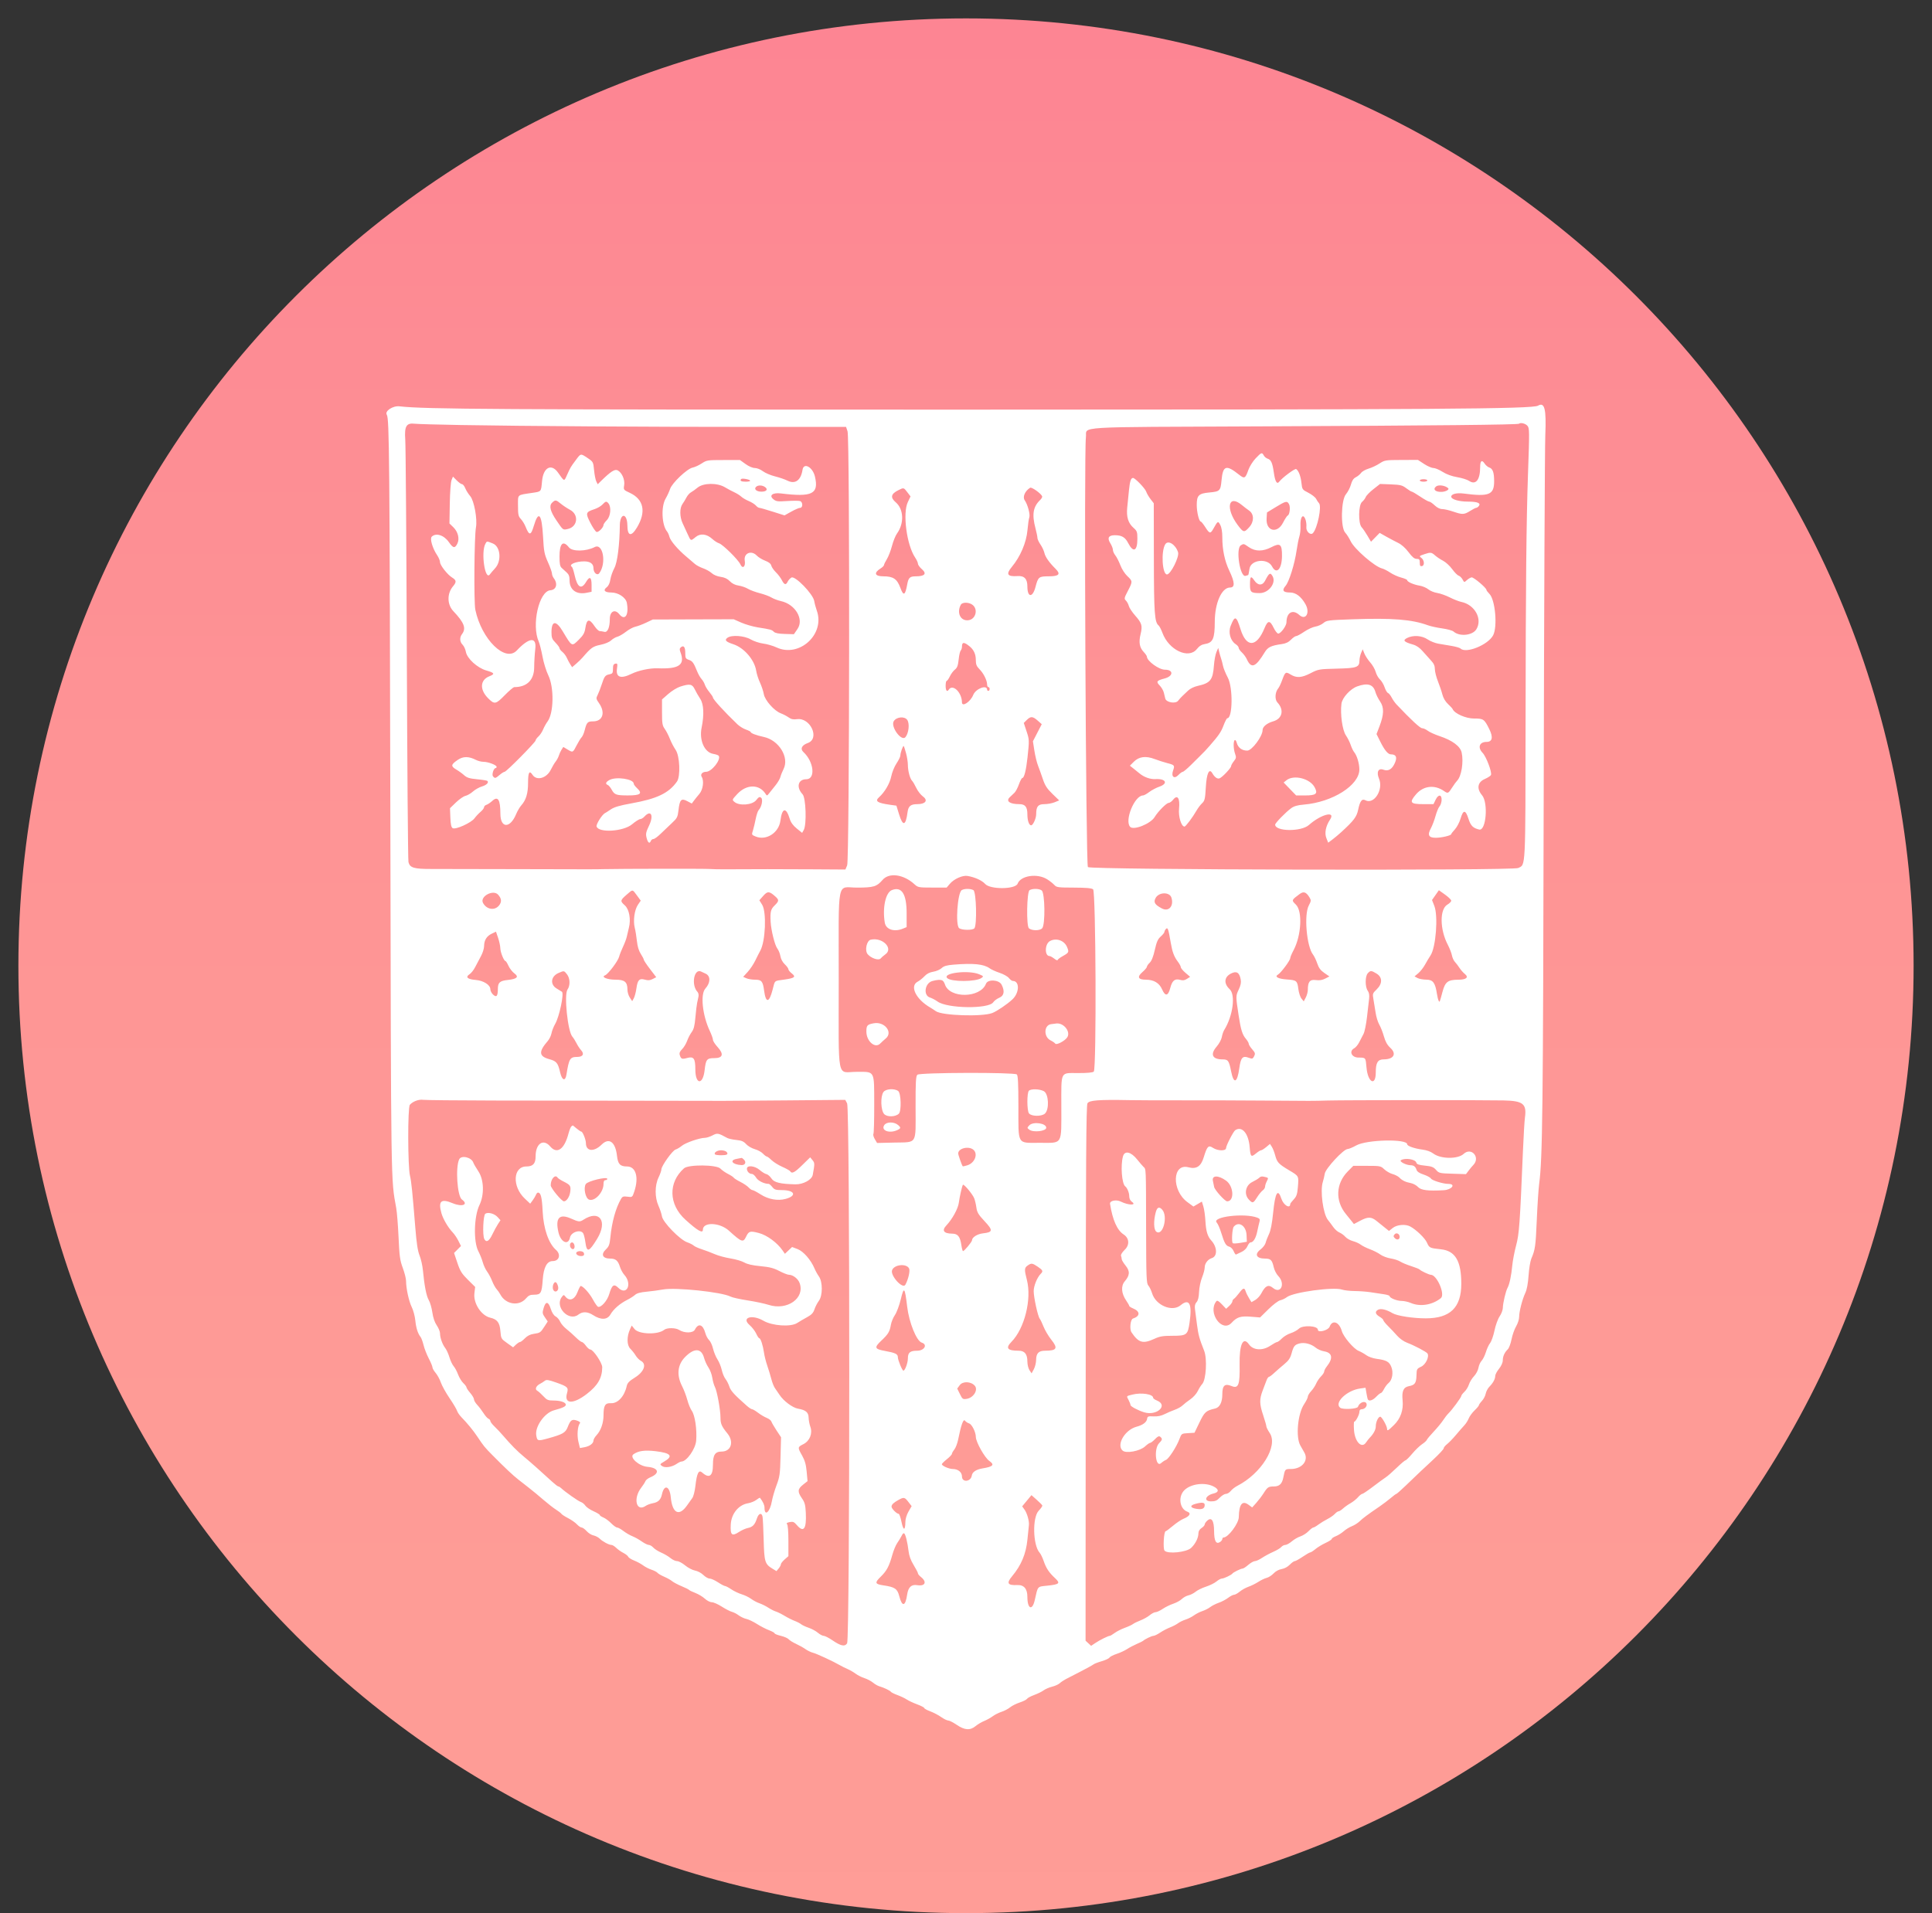 <svg width="105" height="104" xmlns="http://www.w3.org/2000/svg" xmlns:xlink="http://www.w3.org/1999/xlink" overflow="hidden"><rect width="100%" height="100%" fill="#333333" stroke="none"/><defs><clipPath id="clip0"><path d="M106-1 211-1 211 103 106 103Z" fill-rule="evenodd" clip-rule="evenodd"/></clipPath><linearGradient x1="158.5" y1="-1.22221e-14" x2="158.5" y2="103" gradientUnits="userSpaceOnUse" spreadMethod="reflect" id="fill1"><stop offset="0" stop-color="#FD8593"/><stop offset="0.043" stop-color="#FD8693"/><stop offset="0.087" stop-color="#FD8893"/><stop offset="0.13" stop-color="#FD8A93"/><stop offset="0.174" stop-color="#FD8C94"/><stop offset="0.217" stop-color="#FD8D94"/><stop offset="0.261" stop-color="#FD8F94"/><stop offset="0.304" stop-color="#FD9094"/><stop offset="0.348" stop-color="#FE9295"/><stop offset="0.391" stop-color="#FE9395"/><stop offset="0.435" stop-color="#FE9495"/><stop offset="0.478" stop-color="#FE9595"/><stop offset="0.522" stop-color="#FE9695"/><stop offset="0.565" stop-color="#FE9796"/><stop offset="0.609" stop-color="#FE9896"/><stop offset="0.652" stop-color="#FE9996"/><stop offset="0.696" stop-color="#FE9A96"/><stop offset="0.739" stop-color="#FE9B96"/><stop offset="0.783" stop-color="#FE9B96"/><stop offset="0.826" stop-color="#FE9C96"/><stop offset="0.87" stop-color="#FE9C96"/><stop offset="0.913" stop-color="#FE9C96"/><stop offset="0.957" stop-color="#FE9C96"/><stop offset="1" stop-color="#FF9D97"/></linearGradient></defs><g clip-path="url(#clip0)" transform="translate(-106 1)"><path d="M107 51.5C107 23.057 130.057-6.55664e-15 158.5-1.31133e-14 186.943-2.62265e-14 210 23.057 210 51.5 210 79.943 186.943 103 158.5 103 130.057 103 107 79.943 107 51.5Z" fill="url(#fill1)" fill-rule="evenodd"/><path d="M189.586 21.053C189.278 21.232 184.051 21.267 158.008 21.268 132.903 21.269 129.109 21.247 127.707 21.088 127.348 21.048 126.894 21.351 127.022 21.547 127.157 21.754 127.176 23.808 127.213 42.782 127.253 63.955 127.24 63.031 127.535 64.677 127.575 64.9 127.632 65.616 127.661 66.267 127.707 67.29 127.738 67.516 127.89 67.925 127.987 68.186 128.067 68.503 128.068 68.63 128.07 69.045 128.221 69.738 128.377 70.053 128.461 70.223 128.549 70.549 128.571 70.778 128.612 71.191 128.706 71.487 128.859 71.682 128.902 71.737 128.975 71.936 129.02 72.122 129.065 72.308 129.192 72.634 129.303 72.847 129.414 73.059 129.504 73.278 129.504 73.332 129.504 73.386 129.582 73.523 129.678 73.635 129.774 73.748 129.901 73.982 129.96 74.156 130.02 74.329 130.232 74.711 130.431 75.004 130.63 75.296 130.813 75.605 130.839 75.69 130.864 75.775 130.974 75.935 131.084 76.047 131.391 76.36 131.72 76.761 131.938 77.088 132.291 77.618 132.335 77.672 132.785 78.126 133.466 78.814 133.878 79.201 134.172 79.431 134.267 79.506 134.52 79.704 134.735 79.871 134.95 80.039 135.314 80.339 135.544 80.54 135.775 80.74 136.077 80.975 136.214 81.062 136.352 81.148 136.485 81.251 136.51 81.291 136.534 81.33 136.698 81.437 136.874 81.527 137.05 81.618 137.267 81.769 137.355 81.864 137.444 81.959 137.559 82.037 137.611 82.037 137.663 82.037 137.785 82.125 137.882 82.232 137.978 82.34 138.147 82.445 138.256 82.467 138.365 82.489 138.515 82.567 138.59 82.64 138.75 82.799 139.096 82.984 139.232 82.984 139.285 82.984 139.402 83.056 139.492 83.144 139.581 83.232 139.756 83.355 139.881 83.418 140.005 83.481 140.122 83.575 140.142 83.626 140.162 83.677 140.306 83.769 140.463 83.831 140.62 83.893 140.841 84.012 140.954 84.097 141.066 84.181 141.272 84.286 141.409 84.331 141.547 84.376 141.693 84.452 141.734 84.5 141.774 84.548 141.938 84.644 142.098 84.712 142.258 84.781 142.451 84.889 142.526 84.952 142.601 85.016 142.832 85.138 143.038 85.224 143.245 85.31 143.43 85.402 143.449 85.428 143.468 85.455 143.621 85.529 143.79 85.594 143.96 85.659 144.192 85.799 144.306 85.905 144.421 86.011 144.591 86.098 144.684 86.098 144.778 86.098 145.022 86.205 145.228 86.337 145.433 86.468 145.679 86.595 145.772 86.618 145.866 86.641 146.036 86.729 146.148 86.812 146.261 86.895 146.449 86.983 146.566 87.007 146.683 87.032 146.937 87.153 147.131 87.276 147.325 87.4 147.621 87.553 147.79 87.617 147.958 87.681 148.097 87.758 148.097 87.788 148.097 87.819 148.249 87.88 148.435 87.924 148.621 87.969 148.813 88.052 148.862 88.111 148.911 88.169 149.089 88.281 149.259 88.359 149.428 88.437 149.66 88.567 149.775 88.648 149.89 88.729 150.075 88.818 150.185 88.845 150.378 88.892 151.295 89.317 151.651 89.525 151.745 89.58 151.929 89.672 152.061 89.729 152.193 89.786 152.393 89.902 152.505 89.986 152.618 90.07 152.833 90.177 152.984 90.226 153.134 90.274 153.342 90.383 153.445 90.468 153.548 90.553 153.702 90.643 153.787 90.667 154.03 90.736 154.376 90.901 154.417 90.967 154.438 91.001 154.601 91.081 154.779 91.147 154.957 91.212 155.182 91.32 155.28 91.386 155.377 91.452 155.631 91.57 155.844 91.649 156.056 91.728 156.231 91.818 156.231 91.85 156.231 91.881 156.377 91.962 156.555 92.028 156.734 92.095 157 92.234 157.147 92.338 157.293 92.442 157.467 92.527 157.532 92.527 157.597 92.527 157.807 92.634 157.998 92.764 158.427 93.056 158.728 93.076 159.022 92.831 159.134 92.737 159.344 92.613 159.488 92.554 159.633 92.495 159.843 92.378 159.956 92.294 160.069 92.21 160.284 92.102 160.434 92.054 160.585 92.006 160.791 91.897 160.894 91.813 160.996 91.729 161.234 91.609 161.423 91.547 161.612 91.485 161.79 91.395 161.818 91.348 161.847 91.301 162.024 91.206 162.212 91.138 162.4 91.069 162.628 90.957 162.719 90.888 162.81 90.82 163.015 90.731 163.174 90.691 163.334 90.652 163.521 90.567 163.59 90.504 163.659 90.44 163.808 90.34 163.92 90.281 164.033 90.222 164.4 90.033 164.735 89.861 165.071 89.688 165.382 89.516 165.427 89.479 165.472 89.442 165.675 89.363 165.877 89.304 166.079 89.245 166.268 89.157 166.296 89.108 166.325 89.059 166.5 88.969 166.686 88.907 166.872 88.846 167.126 88.729 167.25 88.647 167.374 88.565 167.613 88.439 167.782 88.366 167.952 88.293 168.105 88.217 168.124 88.198 168.203 88.115 168.597 87.925 168.689 87.925 168.744 87.925 168.905 87.847 169.047 87.752 169.189 87.656 169.431 87.529 169.586 87.469 169.741 87.409 169.938 87.306 170.025 87.24 170.112 87.174 170.297 87.085 170.435 87.041 170.574 86.997 170.78 86.893 170.892 86.81 171.005 86.728 171.211 86.623 171.35 86.578 171.488 86.533 171.678 86.436 171.772 86.363 171.866 86.29 172.074 86.184 172.233 86.129 172.393 86.073 172.624 85.952 172.746 85.859 172.868 85.767 173.014 85.692 173.07 85.692 173.126 85.692 173.264 85.615 173.376 85.522 173.488 85.428 173.703 85.309 173.853 85.256 174.003 85.204 174.244 85.084 174.389 84.99 174.533 84.897 174.737 84.799 174.841 84.774 174.946 84.749 175.115 84.64 175.217 84.532 175.33 84.413 175.503 84.319 175.655 84.295 175.804 84.271 175.983 84.175 176.095 84.059 176.199 83.952 176.321 83.864 176.366 83.864 176.411 83.864 176.604 83.758 176.796 83.627 176.987 83.497 177.173 83.39 177.208 83.39 177.244 83.39 177.372 83.308 177.492 83.208 177.613 83.108 177.861 82.957 178.044 82.873 178.227 82.789 178.377 82.692 178.377 82.657 178.377 82.623 178.477 82.556 178.599 82.508 178.722 82.46 178.914 82.34 179.027 82.24 179.139 82.14 179.339 82.017 179.471 81.966 179.602 81.915 179.791 81.796 179.89 81.702 180.073 81.525 180.316 81.345 180.966 80.901 181.168 80.762 181.449 80.55 181.59 80.429 181.73 80.308 181.864 80.21 181.887 80.21 181.91 80.21 182.142 80.004 182.404 79.753 182.665 79.501 182.919 79.258 182.969 79.212 183.019 79.165 183.121 79.068 183.196 78.995 183.271 78.922 183.587 78.628 183.897 78.341 184.207 78.053 184.461 77.78 184.461 77.733 184.461 77.686 184.544 77.582 184.646 77.503 184.749 77.423 184.964 77.2 185.125 77.007 185.287 76.814 185.491 76.58 185.579 76.487 185.667 76.394 185.776 76.223 185.822 76.107 185.868 75.991 186.011 75.794 186.14 75.671 186.269 75.547 186.375 75.419 186.375 75.388 186.375 75.356 186.449 75.251 186.54 75.154 186.631 75.057 186.724 74.879 186.746 74.759 186.769 74.638 186.86 74.468 186.947 74.38 187.146 74.18 187.263 73.963 187.263 73.793 187.263 73.722 187.355 73.548 187.468 73.408 187.591 73.255 187.673 73.072 187.673 72.954 187.673 72.732 187.771 72.515 187.946 72.348 188.01 72.287 188.101 72.044 188.148 71.808 188.195 71.572 188.307 71.254 188.398 71.101 188.488 70.949 188.562 70.719 188.562 70.59 188.562 70.297 188.733 69.634 188.9 69.279 188.982 69.106 189.045 68.764 189.075 68.332 189.101 67.959 189.169 67.548 189.225 67.418 189.433 66.935 189.46 66.744 189.521 65.32 189.555 64.519 189.613 63.636 189.65 63.356 189.834 61.953 189.862 59.486 189.897 42.038 189.917 32.043 189.956 23.317 189.984 22.647 190.043 21.224 189.948 20.844 189.586 21.053M131.042 22.105C134.533 22.165 141.188 22.208 146.844 22.207L151.982 22.207 152.062 22.447C152.191 22.833 152.17 45.735 152.041 46.041L151.946 46.268 150.209 46.257C148.58 46.246 146.766 46.246 145.431 46.256 145.111 46.259 144.727 46.251 144.576 46.239 144.327 46.218 139.692 46.225 138.8 46.246 138.293 46.259 138.446 46.258 134.118 46.247 132.013 46.241 129.913 46.237 129.452 46.238 128.494 46.24 128.274 46.174 128.199 45.862 128.172 45.75 128.133 40.679 128.11 34.593 128.088 28.507 128.05 23.246 128.025 22.903 127.972 22.165 128.086 21.977 128.547 22.035 128.679 22.052 129.802 22.083 131.042 22.105M189.007 22.14C189.125 22.27 189.127 22.388 189.042 24.796 188.953 27.336 188.92 30.803 188.912 38.146 188.903 46.363 188.922 45.989 188.509 46.186 188.195 46.335 165.277 46.286 165.125 46.136 165.013 46.025 164.909 23.554 165.017 22.768 165.1 22.16 164.06 22.224 174.618 22.177 184.018 22.135 188.499 22.089 188.555 22.034 188.633 21.957 188.895 22.018 189.007 22.14M174.242 23.916C174.091 24.074 173.915 24.354 173.849 24.538 173.679 25.017 173.636 25.039 173.337 24.802 172.639 24.246 172.463 24.302 172.388 25.104 172.334 25.686 172.301 25.718 171.722 25.772 171.144 25.825 171.04 25.929 171.041 26.455 171.041 26.841 171.166 27.351 171.26 27.351 171.287 27.351 171.397 27.488 171.504 27.655 171.734 28.016 171.784 28.027 171.938 27.752 172.184 27.312 172.198 27.304 172.319 27.538 172.39 27.672 172.43 27.918 172.43 28.205 172.43 28.887 172.558 29.495 172.815 30.035 173.113 30.66 173.124 30.938 172.851 30.938 172.396 30.938 172.02 31.784 172.02 32.81 172.02 33.707 171.918 33.939 171.498 34.006 171.307 34.037 171.182 34.114 171.043 34.287 170.596 34.844 169.522 34.339 169.178 33.408 169.109 33.222 169.015 33.039 168.969 33.002 168.749 32.823 168.715 32.342 168.71 29.342L168.705 26.359 168.527 26.128C168.429 26 168.325 25.82 168.295 25.729 168.241 25.556 167.689 24.982 167.579 24.982 167.463 24.982 167.407 25.151 167.356 25.659 167.328 25.938 167.286 26.354 167.263 26.583 167.21 27.098 167.314 27.437 167.601 27.691 167.796 27.863 167.814 27.916 167.814 28.291 167.814 28.964 167.591 29.063 167.31 28.516 167.152 28.206 166.962 28.095 166.59 28.095 166.249 28.095 166.164 28.242 166.34 28.524 166.419 28.651 166.484 28.815 166.484 28.89 166.484 28.964 166.544 29.101 166.618 29.193 166.691 29.286 166.814 29.527 166.89 29.728 166.967 29.933 167.134 30.193 167.269 30.318 167.562 30.592 167.562 30.614 167.295 31.127 167.096 31.508 167.089 31.547 167.192 31.649 167.253 31.71 167.324 31.841 167.349 31.941 167.374 32.041 167.529 32.275 167.693 32.461 168.058 32.874 168.099 33.016 167.987 33.478 167.88 33.917 167.93 34.199 168.157 34.441 168.252 34.542 168.33 34.656 168.331 34.694 168.338 34.935 168.985 35.405 169.312 35.405 169.785 35.405 169.775 35.754 169.299 35.881 168.855 35.999 168.819 36.05 169.029 36.267 169.127 36.37 169.229 36.545 169.253 36.657 169.278 36.769 169.313 36.913 169.331 36.977 169.388 37.187 169.893 37.272 170.028 37.093 170.09 37.012 170.195 36.896 170.262 36.835 170.329 36.774 170.467 36.643 170.57 36.542 170.68 36.435 170.893 36.33 171.092 36.286 171.786 36.132 171.917 35.966 171.976 35.163 171.995 34.899 172.055 34.579 172.109 34.452L172.208 34.221 172.256 34.424C172.283 34.535 172.331 34.703 172.363 34.796 172.396 34.889 172.443 35.071 172.469 35.201 172.495 35.331 172.613 35.618 172.73 35.839 173.015 36.377 172.993 38.044 172.702 38.044 172.671 38.044 172.58 38.217 172.5 38.429 172.362 38.795 172.241 38.972 171.732 39.554 171.53 39.785 171.439 39.88 171.176 40.138 171.133 40.181 170.93 40.382 170.725 40.585 170.52 40.788 170.32 40.955 170.281 40.956 170.241 40.957 170.135 41.034 170.044 41.129 169.815 41.369 169.637 41.219 169.755 40.885 169.853 40.608 169.834 40.584 169.442 40.484 169.262 40.438 168.953 40.338 168.754 40.263 168.271 40.078 167.902 40.127 167.618 40.412L167.406 40.624 167.577 40.757C167.671 40.83 167.825 40.955 167.919 41.034 168.169 41.245 168.507 41.368 168.795 41.352 169.362 41.319 169.503 41.593 169.008 41.764 168.841 41.821 168.595 41.952 168.459 42.054 168.324 42.157 168.172 42.241 168.121 42.241 167.663 42.241 167.104 43.601 167.42 43.947 167.607 44.152 168.53 43.783 168.753 43.415 168.934 43.113 169.396 42.647 169.513 42.647 169.57 42.647 169.681 42.568 169.758 42.471 169.993 42.175 170.137 42.393 170.079 42.955 170.035 43.387 170.199 43.933 170.375 43.933 170.442 43.933 170.825 43.421 171.033 43.056 171.106 42.927 171.239 42.752 171.329 42.667 171.475 42.529 171.497 42.434 171.534 41.791 171.578 41.035 171.717 40.738 171.889 41.036 172.013 41.252 172.16 41.356 172.279 41.311 172.43 41.254 172.909 40.748 172.909 40.645 172.909 40.602 172.975 40.483 173.057 40.381 173.186 40.218 173.194 40.168 173.125 39.978 173.031 39.72 173.02 39.286 173.107 39.233 173.14 39.213 173.187 39.273 173.211 39.366 173.281 39.643 173.493 39.804 173.786 39.804 174.037 39.804 174.618 39.027 174.618 38.691 174.618 38.505 174.854 38.31 175.199 38.211 175.695 38.068 175.801 37.587 175.424 37.185 175.271 37.023 175.295 36.622 175.469 36.42 175.517 36.364 175.611 36.166 175.679 35.98 175.847 35.52 175.872 35.502 176.142 35.667 176.467 35.866 176.74 35.848 177.235 35.592 177.647 35.379 177.689 35.372 178.651 35.348 179.751 35.321 179.879 35.275 179.884 34.904 179.886 34.788 179.926 34.605 179.973 34.495L180.059 34.296 180.153 34.529C180.205 34.657 180.348 34.874 180.471 35.012 180.593 35.149 180.726 35.38 180.765 35.524 180.804 35.668 180.909 35.854 180.998 35.936 181.087 36.019 181.201 36.211 181.251 36.362 181.302 36.514 181.384 36.653 181.435 36.672 181.485 36.691 181.575 36.803 181.634 36.919 181.694 37.035 181.814 37.207 181.903 37.3 182.693 38.134 183.18 38.586 183.288 38.586 183.359 38.586 183.495 38.647 183.591 38.721 183.687 38.796 183.983 38.93 184.248 39.019 184.937 39.249 185.362 39.568 185.438 39.908 185.552 40.426 185.425 41.208 185.189 41.442 185.139 41.492 185.015 41.662 184.915 41.819 184.71 42.14 184.69 42.148 184.474 41.998 183.96 41.642 183.353 41.715 182.957 42.181 182.574 42.63 182.64 42.714 183.372 42.714L183.907 42.714 184.023 42.474C184.171 42.165 184.363 42.181 184.348 42.501 184.342 42.623 184.291 42.775 184.234 42.837 184.177 42.9 184.08 43.134 184.018 43.357 183.957 43.581 183.844 43.878 183.769 44.018 183.566 44.393 183.64 44.542 184.03 44.542 184.349 44.542 184.871 44.418 184.871 44.343 184.871 44.32 184.961 44.204 185.071 44.085 185.18 43.966 185.32 43.7 185.38 43.494 185.523 43.008 185.649 43.01 185.805 43.501 185.929 43.89 186.056 44.018 186.393 44.095 186.767 44.181 186.893 42.638 186.545 42.228 186.244 41.874 186.301 41.521 186.686 41.352 186.858 41.277 187.013 41.176 187.032 41.128 187.092 40.972 186.772 40.128 186.576 39.925 186.293 39.632 186.403 39.33 186.791 39.33 187.104 39.33 187.159 39.083 186.945 38.647 186.672 38.092 186.623 38.057 186.118 38.06 185.668 38.063 185.047 37.789 184.946 37.544 184.931 37.508 184.818 37.385 184.695 37.271 184.555 37.141 184.441 36.948 184.392 36.758 184.35 36.591 184.24 36.266 184.148 36.036 184.057 35.807 183.982 35.509 183.982 35.374 183.982 35.197 183.926 35.07 183.778 34.912 183.666 34.792 183.463 34.565 183.326 34.407 183.161 34.215 182.985 34.093 182.796 34.039 182.301 33.898 182.22 33.811 182.468 33.684 182.799 33.515 183.279 33.546 183.587 33.757 183.731 33.856 183.994 33.961 184.172 33.991 184.349 34.021 184.677 34.076 184.9 34.114 185.123 34.152 185.336 34.215 185.375 34.253 185.671 34.546 186.877 34.056 187.15 33.532 187.394 33.061 187.262 31.599 186.947 31.284 186.858 31.195 186.785 31.098 186.785 31.069 186.785 30.956 186.082 30.364 185.975 30.386 185.913 30.398 185.798 30.467 185.72 30.538 185.579 30.667 185.577 30.667 185.487 30.5 185.437 30.407 185.341 30.314 185.274 30.293 185.207 30.272 185.048 30.111 184.921 29.936 184.794 29.761 184.572 29.557 184.428 29.483 184.283 29.408 184.089 29.279 183.995 29.195 183.801 29.021 183.748 29.014 183.429 29.121 183.126 29.222 183.117 29.232 183.251 29.331 183.412 29.451 183.432 29.742 183.282 29.773 183.188 29.792 183.162 29.752 183.162 29.589 183.162 29.413 183.136 29.381 182.993 29.381 182.869 29.381 182.754 29.287 182.554 29.019 182.386 28.794 182.172 28.602 181.988 28.513 181.825 28.434 181.533 28.279 181.337 28.169L180.982 27.968 180.747 28.208 180.511 28.449 180.317 28.12C180.211 27.939 180.069 27.732 180.002 27.66 179.811 27.453 179.827 26.447 180.024 26.284 180.103 26.22 180.193 26.1 180.226 26.018 180.258 25.937 180.446 25.744 180.644 25.589L181.003 25.308 181.592 25.331C182.11 25.352 182.211 25.377 182.428 25.541 182.563 25.643 182.7 25.727 182.73 25.727 182.761 25.727 182.967 25.849 183.188 25.997 183.41 26.146 183.628 26.268 183.674 26.268 183.719 26.268 183.853 26.359 183.971 26.471 184.107 26.599 184.258 26.674 184.381 26.674 184.488 26.674 184.755 26.735 184.973 26.809 185.483 26.983 185.569 26.98 185.896 26.776 186.045 26.683 186.194 26.606 186.228 26.606 186.262 26.606 186.323 26.566 186.365 26.517 186.503 26.352 186.305 26.268 185.776 26.268 185.288 26.268 184.871 26.144 184.871 25.998 184.871 25.854 185.168 25.78 185.547 25.829 186.923 26.01 187.203 25.898 187.203 25.166 187.203 24.677 187.129 24.472 186.928 24.409 186.856 24.386 186.747 24.292 186.685 24.199 186.536 23.973 186.443 24.048 186.443 24.394 186.442 25.09 186.206 25.384 185.841 25.141 185.74 25.073 185.449 24.982 185.194 24.939 184.897 24.888 184.613 24.784 184.402 24.65 184.221 24.535 183.996 24.441 183.903 24.441 183.809 24.441 183.581 24.342 183.397 24.221L183.061 24.001 182.162 24.004C181.295 24.007 181.252 24.014 180.975 24.195 180.818 24.299 180.549 24.425 180.38 24.475 180.21 24.526 180.026 24.63 179.972 24.707 179.917 24.785 179.789 24.89 179.688 24.942 179.556 25.009 179.479 25.125 179.421 25.34 179.376 25.506 179.253 25.744 179.149 25.867 178.882 26.181 178.853 27.682 179.109 27.954 179.192 28.043 179.325 28.253 179.406 28.422 179.607 28.846 180.711 29.804 181.111 29.901 181.205 29.924 181.405 30.026 181.556 30.128 181.706 30.229 181.975 30.351 182.154 30.397 182.332 30.444 182.478 30.508 182.478 30.539 182.478 30.628 182.825 30.782 183.147 30.835 183.308 30.861 183.524 30.952 183.626 31.036 183.728 31.12 183.945 31.209 184.108 31.234 184.271 31.259 184.579 31.368 184.792 31.475 185.004 31.583 185.286 31.693 185.417 31.72 186.154 31.87 186.583 32.653 186.235 33.211 186.024 33.549 185.318 33.617 184.997 33.331 184.935 33.275 184.659 33.199 184.383 33.161 184.108 33.123 183.759 33.047 183.608 32.992 182.731 32.672 181.677 32.588 179.499 32.665 178.186 32.711 178.095 32.723 177.925 32.868 177.826 32.952 177.629 33.04 177.488 33.062 177.347 33.084 177.075 33.209 176.883 33.34 176.692 33.471 176.494 33.578 176.443 33.578 176.393 33.578 176.267 33.666 176.162 33.774 176.028 33.913 175.879 33.983 175.654 34.014 175.086 34.093 174.902 34.181 174.738 34.453 174.239 35.279 174.005 35.37 173.759 34.83 173.708 34.718 173.588 34.555 173.493 34.467 173.397 34.38 173.319 34.266 173.319 34.215 173.319 34.164 173.246 34.075 173.156 34.017 172.869 33.83 172.744 33.38 172.883 33.027 173.112 32.442 173.192 32.469 173.421 33.205 173.738 34.224 174.294 34.198 174.725 33.144 174.9 32.715 175.019 32.709 175.217 33.121 175.302 33.297 175.416 33.442 175.47 33.442 175.609 33.442 175.916 33.02 175.917 32.827 175.92 32.296 176.255 32.105 176.613 32.429 176.964 32.746 177.213 32.314 176.95 31.845 176.717 31.431 176.425 31.209 176.114 31.209 175.731 31.209 175.654 31.093 175.87 30.844 176.059 30.627 176.362 29.654 176.464 28.941 176.507 28.644 176.576 28.293 176.618 28.163 176.66 28.033 176.688 27.774 176.679 27.588 176.656 27.125 176.809 26.899 176.938 27.206 176.986 27.321 177.013 27.521 176.998 27.65 176.97 27.886 177.223 28.121 177.355 27.98 177.601 27.718 177.846 26.514 177.686 26.355 177.644 26.313 177.574 26.208 177.531 26.122 177.488 26.035 177.299 25.886 177.112 25.79 176.778 25.62 176.77 25.609 176.73 25.247 176.69 24.882 176.576 24.584 176.443 24.498 176.377 24.455 175.686 24.969 175.528 25.179 175.399 25.351 175.301 25.189 175.229 24.682 175.153 24.154 175.08 23.993 174.891 23.933 174.816 23.909 174.722 23.831 174.684 23.759 174.586 23.578 174.552 23.59 174.242 23.916M137.293 24.012C137.008 24.395 137.01 24.391 136.82 24.812 136.651 25.187 136.686 25.196 136.322 24.684 135.964 24.181 135.531 24.409 135.461 25.139 135.401 25.756 135.436 25.716 134.896 25.797 134.085 25.92 134.152 25.858 134.152 26.49 134.152 26.977 134.172 27.069 134.309 27.216 134.395 27.309 134.508 27.491 134.559 27.622 134.76 28.126 134.852 28.122 135.007 27.601 135.268 26.721 135.445 26.921 135.513 28.172 135.557 28.985 135.585 29.126 135.78 29.562 135.9 29.829 135.998 30.105 135.998 30.175 135.998 30.245 136.043 30.362 136.098 30.434 136.327 30.734 136.235 31.063 135.916 31.086 135.295 31.131 134.876 32.972 135.28 33.882 135.33 33.994 135.422 34.358 135.484 34.692 135.546 35.025 135.688 35.485 135.8 35.713 136.119 36.368 136.098 37.756 135.763 38.214 135.681 38.325 135.57 38.523 135.517 38.654 135.464 38.784 135.351 38.955 135.265 39.034 135.179 39.112 135.109 39.21 135.109 39.251 135.109 39.346 133.519 40.955 133.425 40.955 133.386 40.955 133.264 41.031 133.155 41.124 132.926 41.319 132.897 41.325 132.795 41.203 132.716 41.109 132.83 40.753 132.939 40.752 132.967 40.752 132.99 40.722 132.99 40.685 132.99 40.589 132.533 40.413 132.281 40.413 132.164 40.413 131.979 40.367 131.871 40.311 131.477 40.108 131.17 40.107 130.876 40.309 130.506 40.563 130.491 40.65 130.789 40.827 130.928 40.909 131.125 41.051 131.226 41.143 131.372 41.276 131.515 41.321 131.929 41.361 132.215 41.388 132.467 41.429 132.489 41.451 132.579 41.54 132.442 41.678 132.191 41.753 132.045 41.796 131.824 41.92 131.702 42.029 131.58 42.137 131.397 42.243 131.295 42.264 131.194 42.286 130.963 42.445 130.783 42.619L130.456 42.934 130.476 43.443C130.49 43.815 130.524 43.97 130.602 44.019 130.756 44.115 131.61 43.729 131.79 43.482 131.867 43.376 132.015 43.218 132.119 43.131 132.222 43.044 132.307 42.932 132.307 42.882 132.307 42.832 132.365 42.773 132.436 42.751 132.507 42.728 132.649 42.633 132.752 42.539 133.061 42.255 133.193 42.462 133.195 43.236 133.197 44.035 133.723 44.047 134.051 43.256 134.121 43.088 134.246 42.875 134.329 42.782 134.589 42.494 134.699 42.128 134.699 41.56 134.699 40.982 134.768 40.857 134.943 41.122 135.165 41.457 135.708 41.306 135.933 40.847 136.011 40.687 136.13 40.486 136.198 40.4 136.266 40.314 136.344 40.168 136.372 40.075 136.4 39.982 136.465 39.838 136.518 39.755L136.614 39.604 136.836 39.738C137.135 39.919 137.133 39.92 137.337 39.521 137.436 39.328 137.558 39.129 137.61 39.078 137.661 39.028 137.735 38.858 137.775 38.701 137.885 38.265 137.933 38.214 138.234 38.214 138.759 38.214 138.914 37.737 138.556 37.225 138.393 36.992 138.387 36.96 138.479 36.782 138.533 36.676 138.631 36.422 138.698 36.217 138.846 35.761 138.891 35.702 139.127 35.655 139.29 35.623 139.313 35.587 139.313 35.361 139.313 35.162 139.343 35.098 139.443 35.078 139.56 35.055 139.569 35.083 139.531 35.357 139.466 35.825 139.739 35.918 140.329 35.627 140.697 35.446 141.329 35.313 141.74 35.329 142.92 35.377 143.246 35.142 142.976 34.44 142.926 34.309 142.933 34.245 143.005 34.186 143.158 34.06 143.243 34.172 143.243 34.499 143.243 34.772 143.263 34.81 143.439 34.87 143.637 34.939 143.699 35.026 143.893 35.506 143.953 35.654 144.058 35.837 144.127 35.912 144.196 35.987 144.276 36.124 144.305 36.217 144.333 36.31 144.444 36.492 144.552 36.622 144.659 36.751 144.747 36.884 144.747 36.918 144.747 37.014 145.377 37.703 146.08 38.376 146.193 38.484 146.4 38.612 146.541 38.66 146.682 38.709 146.798 38.769 146.798 38.794 146.798 38.858 147.111 38.975 147.51 39.061 148.332 39.237 148.906 40.169 148.585 40.805 148.515 40.943 148.438 41.137 148.414 41.235 148.39 41.334 148.271 41.538 148.148 41.689 148.026 41.841 147.871 42.034 147.805 42.119 147.687 42.27 147.681 42.271 147.6 42.145 147.257 41.618 146.57 41.626 146.071 42.163 145.779 42.477 145.779 42.478 145.92 42.596 146.186 42.819 146.887 42.761 147.095 42.499 147.235 42.321 147.283 42.298 147.366 42.366 147.477 42.457 147.395 42.869 147.232 43.036 147.187 43.082 147.115 43.296 147.072 43.51 147.03 43.724 146.966 43.992 146.931 44.107 146.843 44.388 146.84 44.379 147.07 44.474 147.647 44.71 148.329 44.271 148.414 43.61 148.504 42.904 148.723 42.861 148.92 43.511 148.98 43.709 149.099 43.873 149.3 44.037L149.594 44.275 149.681 44.121C149.848 43.826 149.801 42.371 149.618 42.176 149.263 41.798 149.369 41.361 149.816 41.361 150.334 41.361 150.236 40.41 149.665 39.883 149.477 39.709 149.573 39.509 149.902 39.391 150.569 39.152 150.048 37.998 149.317 38.095 149.114 38.122 148.998 38.098 148.861 37.999 148.76 37.927 148.57 37.827 148.438 37.778 148.077 37.643 147.568 37.068 147.511 36.731 147.485 36.578 147.392 36.298 147.304 36.108 147.216 35.918 147.123 35.628 147.098 35.465 147.006 34.872 146.442 34.215 145.859 34.023 145.443 33.886 145.36 33.796 145.536 33.669 145.762 33.505 146.447 33.554 146.798 33.758 146.967 33.857 147.275 33.959 147.481 33.985 147.688 34.012 148.011 34.105 148.199 34.193 149.437 34.772 150.853 33.479 150.391 32.192 150.337 32.042 150.274 31.808 150.252 31.673 150.19 31.29 149.204 30.277 149.01 30.397 148.935 30.443 148.845 30.543 148.81 30.617 148.715 30.819 148.623 30.796 148.494 30.541 148.431 30.415 148.284 30.221 148.168 30.109 148.053 29.997 147.94 29.834 147.918 29.748 147.891 29.641 147.784 29.555 147.582 29.479 147.419 29.417 147.217 29.294 147.133 29.205 146.837 28.893 146.409 29.069 146.476 29.476 146.53 29.807 146.359 29.95 146.236 29.676 146.121 29.423 145.282 28.595 145.078 28.534 144.99 28.508 144.826 28.402 144.713 28.299 144.408 28.02 144.062 27.981 143.805 28.195 143.538 28.417 143.544 28.419 143.376 28.045 143.297 27.868 143.173 27.599 143.101 27.448 142.936 27.102 142.931 26.624 143.089 26.401 143.155 26.309 143.255 26.145 143.311 26.036 143.368 25.927 143.476 25.805 143.551 25.765 143.626 25.725 143.788 25.609 143.912 25.507 144.226 25.247 144.98 25.237 145.397 25.487 145.547 25.578 145.777 25.7 145.908 25.76 146.039 25.82 146.209 25.926 146.285 25.997 146.361 26.068 146.546 26.177 146.695 26.238 146.844 26.3 147.016 26.408 147.078 26.478 147.139 26.549 147.224 26.606 147.266 26.606 147.309 26.606 147.634 26.699 147.99 26.812L148.637 27.017 149.005 26.812C149.207 26.699 149.423 26.606 149.486 26.606 149.638 26.606 149.639 26.297 149.488 26.24 149.426 26.216 149.111 26.215 148.787 26.236 148.26 26.271 148.181 26.261 148.028 26.135 147.779 25.931 147.993 25.768 148.438 25.823 150.142 26.034 150.509 25.854 150.292 24.913 150.171 24.388 149.68 24.119 149.615 24.542 149.526 25.114 149.215 25.336 148.797 25.128 148.656 25.057 148.35 24.953 148.116 24.895 147.882 24.837 147.587 24.711 147.46 24.615 147.33 24.517 147.139 24.441 147.024 24.441 146.901 24.441 146.697 24.354 146.518 24.224L146.217 24.008 145.318 24.008C144.453 24.008 144.409 24.014 144.137 24.192 143.982 24.294 143.759 24.396 143.642 24.419 143.344 24.478 142.523 25.256 142.418 25.579 142.373 25.716 142.264 25.953 142.175 26.105 141.92 26.54 141.964 27.542 142.253 27.892 142.299 27.948 142.356 28.076 142.38 28.176 142.432 28.393 142.839 28.873 143.293 29.252 143.472 29.402 143.685 29.584 143.766 29.657 143.847 29.729 144.047 29.835 144.21 29.892 144.373 29.949 144.583 30.067 144.678 30.154 144.78 30.249 144.977 30.331 145.164 30.358 145.383 30.388 145.535 30.461 145.666 30.596 145.789 30.723 145.952 30.804 146.14 30.832 146.297 30.855 146.524 30.933 146.644 31.005 146.763 31.077 147.054 31.185 147.291 31.246 147.527 31.306 147.814 31.412 147.928 31.482 148.042 31.551 148.275 31.639 148.446 31.677 149.224 31.849 149.705 32.662 149.343 33.19L149.147 33.476 148.654 33.462C148.316 33.453 148.129 33.416 148.056 33.344 147.942 33.231 147.896 33.218 147.174 33.103 146.911 33.06 146.511 32.944 146.285 32.845L145.875 32.664 143.676 32.67 141.476 32.677 141.112 32.85C140.912 32.945 140.65 33.043 140.53 33.068 140.41 33.093 140.18 33.216 140.02 33.342 139.86 33.467 139.65 33.589 139.555 33.613 139.46 33.636 139.305 33.726 139.211 33.813 139.109 33.907 138.875 34.003 138.632 34.053 138.225 34.135 138.119 34.209 137.67 34.734 137.593 34.824 137.432 34.981 137.312 35.083L137.094 35.269 136.995 35.117C136.941 35.033 136.856 34.874 136.806 34.762 136.757 34.65 136.647 34.503 136.562 34.436 136.477 34.368 136.408 34.278 136.408 34.236 136.408 34.194 136.31 34.059 136.19 33.936 136.003 33.746 135.972 33.664 135.972 33.373 135.972 32.733 136.218 32.708 136.579 33.311 137.093 34.171 137.07 34.159 137.463 33.769 137.7 33.534 137.772 33.407 137.81 33.155 137.89 32.631 138.021 32.605 138.323 33.053 138.416 33.192 138.539 33.306 138.595 33.307 138.652 33.308 138.763 33.326 138.843 33.347 139.02 33.394 139.142 33.111 139.142 32.652 139.142 32.235 139.417 32.091 139.654 32.385 139.965 32.772 140.192 32.432 140.067 31.769 140.012 31.481 139.603 31.209 139.226 31.209 138.868 31.209 138.759 31.091 138.967 30.929 139.072 30.848 139.142 30.702 139.172 30.503 139.197 30.336 139.295 30.056 139.389 29.881 139.555 29.573 139.677 28.6 139.687 27.516 139.688 27.365 139.733 27.182 139.787 27.11 139.933 26.916 140.094 27.151 140.097 27.56 140.101 28.147 140.307 28.194 140.617 27.677 141.129 26.825 140.988 26.143 140.228 25.791 139.886 25.632 139.882 25.626 139.922 25.377 139.97 25.078 139.804 24.695 139.572 24.57 139.415 24.485 139.194 24.627 138.659 25.152L138.484 25.325 138.407 25.17C138.365 25.085 138.311 24.811 138.287 24.56 138.244 24.113 138.237 24.101 137.937 23.9 137.55 23.642 137.571 23.638 137.293 24.012M130.54 25.098C130.497 25.203 130.455 25.765 130.445 26.371L130.427 27.456 130.639 27.662C130.893 27.909 130.986 28.287 130.858 28.548 130.722 28.823 130.629 28.808 130.396 28.472 130.129 28.087 129.69 27.949 129.462 28.177 129.354 28.285 129.507 28.81 129.755 29.177 129.843 29.307 129.914 29.479 129.914 29.56 129.914 29.724 130.32 30.242 130.569 30.394 130.806 30.539 130.818 30.639 130.625 30.866 130.288 31.263 130.294 31.86 130.639 32.224 131.231 32.849 131.347 33.159 131.108 33.472 130.97 33.654 130.983 33.891 131.141 34.048 131.214 34.12 131.295 34.295 131.32 34.437 131.385 34.798 131.94 35.305 132.425 35.446 132.882 35.578 132.914 35.637 132.593 35.764 132.091 35.963 132.06 36.483 132.522 36.951 132.872 37.305 132.943 37.293 133.427 36.797 133.666 36.553 133.901 36.352 133.95 36.352 134.642 36.352 135.031 35.962 135.032 35.266 135.033 34.989 135.06 34.541 135.092 34.271 135.172 33.608 134.759 33.645 134.088 34.359 133.462 35.026 132.171 33.759 131.833 32.145 131.748 31.741 131.776 28.157 131.867 27.669 131.951 27.223 131.766 26.213 131.556 25.97 131.456 25.855 131.335 25.662 131.286 25.541 131.237 25.419 131.158 25.32 131.11 25.32 131.063 25.32 130.933 25.228 130.821 25.114L130.617 24.908 130.54 25.098M146.769 25.125C146.789 25.158 146.681 25.185 146.528 25.185 146.279 25.185 146.19 25.132 146.285 25.039 146.336 24.988 146.726 25.057 146.769 25.125M183.572 25.117C183.572 25.155 183.48 25.185 183.367 25.185 183.254 25.185 183.162 25.155 183.162 25.117 183.162 25.08 183.254 25.05 183.367 25.05 183.48 25.05 183.572 25.08 183.572 25.117M184.71 25.544C184.777 25.611 184.584 25.723 184.379 25.737 184.022 25.761 183.847 25.605 184.049 25.443 184.185 25.335 184.555 25.392 184.71 25.544M147.581 25.479C147.754 25.605 147.657 25.727 147.383 25.727 147.118 25.727 146.962 25.591 147.087 25.468 147.194 25.361 147.426 25.367 147.581 25.479M162.639 25.98C162.652 26.02 162.604 26.109 162.533 26.177 162.145 26.547 162.076 26.961 162.276 27.721 162.335 27.942 162.382 28.177 162.382 28.242 162.382 28.307 162.457 28.469 162.548 28.602 162.64 28.735 162.736 28.942 162.762 29.062 162.809 29.276 163.026 29.583 163.374 29.928 163.661 30.212 163.551 30.329 162.999 30.329 162.457 30.329 162.421 30.358 162.275 30.913 162.119 31.506 161.836 31.486 161.836 30.883 161.836 30.466 161.671 30.292 161.301 30.316 160.743 30.354 160.659 30.215 160.993 29.814 161.455 29.258 161.78 28.495 161.84 27.825 161.868 27.508 161.913 27.195 161.94 27.129 162.001 26.978 161.854 26.428 161.69 26.193 161.564 26.012 161.707 25.686 161.987 25.514 162.071 25.463 162.589 25.834 162.639 25.98M155.308 25.754 155.485 25.985 155.338 26.295C155.049 26.904 155.276 28.625 155.734 29.306 155.819 29.432 155.889 29.585 155.889 29.646 155.889 29.707 155.988 29.843 156.109 29.948 156.381 30.184 156.256 30.329 155.782 30.329 155.448 30.329 155.372 30.399 155.305 30.769 155.195 31.376 155.103 31.419 154.93 30.948 154.754 30.47 154.544 30.329 154.009 30.329 153.54 30.329 153.473 30.144 153.855 29.903 153.959 29.838 154.043 29.754 154.043 29.717 154.043 29.68 154.114 29.536 154.199 29.397 154.285 29.258 154.41 28.934 154.477 28.678 154.544 28.421 154.667 28.116 154.751 28.001 155.148 27.453 155.117 26.678 154.683 26.307 154.378 26.045 154.417 25.851 154.816 25.651 155.119 25.499 155.11 25.497 155.308 25.754M136.479 26.382C136.599 26.482 136.825 26.631 136.98 26.714 137.473 26.974 137.397 27.636 136.86 27.756 136.589 27.816 136.607 27.829 136.246 27.297 135.904 26.793 135.831 26.501 136.002 26.331 136.175 26.161 136.219 26.165 136.479 26.382M139.066 26.361C139.231 26.557 139.186 27.061 138.986 27.268 138.884 27.373 138.8 27.492 138.8 27.532 138.8 27.675 138.522 27.954 138.419 27.915 138.362 27.893 138.209 27.668 138.08 27.414 137.813 26.888 137.83 26.835 138.31 26.678 138.465 26.628 138.659 26.515 138.742 26.427 138.916 26.243 138.96 26.234 139.066 26.361M173.492 26.454C173.616 26.556 173.794 26.693 173.887 26.756 174.161 26.945 174.165 27.355 173.896 27.655 173.618 27.965 173.577 27.957 173.264 27.537 172.589 26.631 172.755 25.845 173.492 26.454M176.057 26.41C176.14 26.565 176.09 26.989 175.984 27.024 175.948 27.037 175.833 27.214 175.727 27.419 175.412 28.031 174.796 27.874 174.837 27.193L174.857 26.858 175.335 26.566C175.886 26.23 175.952 26.216 176.057 26.41M132.378 28.565C132.13 29.023 132.361 30.586 132.623 30.225 132.676 30.152 132.8 30.007 132.898 29.903 133.274 29.504 133.206 28.71 132.782 28.542 132.444 28.408 132.463 28.407 132.378 28.565M169.33 28.586C169.092 28.962 169.164 30.227 169.423 30.227 169.624 30.227 170.105 29.264 170.025 29.02 169.888 28.596 169.483 28.344 169.33 28.586M136.923 28.759C137.107 28.991 137.848 28.981 138.321 28.739 138.773 28.507 138.969 29.619 138.571 30.158 138.458 30.311 138.254 30.138 138.254 29.889 138.254 29.646 138.077 29.517 137.746 29.517 137.279 29.517 136.883 29.694 137.08 29.814 137.111 29.833 137.175 30.025 137.223 30.241 137.375 30.937 137.591 31.073 137.851 30.635 138.048 30.305 138.151 30.363 138.151 30.805L138.151 31.169 137.883 31.224C137.329 31.338 136.955 31.066 136.955 30.551 136.955 30.337 136.915 30.225 136.801 30.123 136.716 30.047 136.593 29.935 136.528 29.874 136.434 29.788 136.408 29.652 136.408 29.256 136.408 28.534 136.598 28.351 136.923 28.759M173.875 28.744C174.227 28.986 174.631 28.986 175.099 28.744 175.579 28.495 175.679 28.581 175.673 29.232 175.666 29.946 175.372 30.25 175.133 29.792 174.888 29.323 173.974 29.422 173.906 29.924 173.881 30.11 173.849 30.261 173.835 30.261 173.821 30.261 173.76 30.28 173.7 30.302 173.395 30.418 173.142 28.813 173.439 28.642 173.6 28.549 173.586 28.546 173.875 28.744M175.167 30.333C175.366 30.701 174.943 31.244 174.459 31.241 173.986 31.239 173.934 31.194 173.934 30.782 173.934 30.325 173.982 30.278 174.168 30.552 174.364 30.84 174.612 30.846 174.756 30.566 174.974 30.139 175.041 30.101 175.167 30.333M158.864 31.887C159.17 32.138 159.022 32.667 158.632 32.716 158.203 32.77 157.981 32.315 158.219 31.873 158.301 31.723 158.674 31.731 158.864 31.887M158.694 34.135C158.92 34.318 159.033 34.562 159.033 34.866 159.033 35.12 159.071 35.214 159.238 35.384 159.458 35.607 159.648 35.992 159.648 36.215 159.648 36.291 159.679 36.352 159.717 36.352 159.754 36.352 159.785 36.398 159.785 36.454 159.785 36.51 159.754 36.556 159.717 36.556 159.679 36.556 159.648 36.528 159.648 36.495 159.648 36.201 159.031 36.432 158.892 36.779 158.742 37.151 158.283 37.454 158.28 37.181 158.275 36.634 157.771 36.155 157.558 36.496 157.471 36.636 157.393 36.536 157.393 36.285 157.393 36.136 157.418 36.014 157.448 36.014 157.479 36.014 157.558 35.903 157.623 35.767 157.688 35.631 157.813 35.465 157.899 35.398 158.021 35.303 158.066 35.181 158.101 34.852 158.125 34.62 158.176 34.399 158.213 34.362 158.251 34.325 158.281 34.23 158.281 34.151 158.281 33.893 158.391 33.888 158.694 34.135M142.97 36.324C142.801 36.378 142.509 36.557 142.321 36.722L141.979 37.022 141.979 37.719C141.979 38.327 141.998 38.443 142.128 38.624 142.21 38.737 142.335 38.981 142.407 39.165 142.478 39.349 142.619 39.618 142.719 39.763 142.946 40.091 142.993 41.202 142.791 41.487 142.344 42.119 141.708 42.422 140.304 42.674 139.67 42.788 139.383 42.873 139.191 43.003 139.049 43.099 138.911 43.188 138.884 43.2 138.729 43.269 138.386 43.813 138.423 43.929 138.538 44.287 139.877 44.204 140.349 43.811 140.536 43.654 140.736 43.527 140.794 43.527 140.851 43.527 140.954 43.466 141.022 43.391 141.377 43.003 141.543 43.318 141.278 43.874 141.103 44.241 141.085 44.329 141.143 44.554 141.212 44.822 141.305 44.886 141.373 44.711 141.395 44.655 141.458 44.609 141.514 44.609 141.57 44.609 141.747 44.48 141.908 44.322 142.07 44.164 142.343 43.904 142.514 43.744 142.799 43.481 142.831 43.417 142.873 43.052 142.94 42.467 143.023 42.378 143.345 42.548L143.598 42.681 143.711 42.527C143.773 42.443 143.908 42.275 144.011 42.155 144.207 41.926 144.272 41.442 144.135 41.228 144.05 41.094 144.173 40.955 144.377 40.955 144.676 40.955 145.194 40.299 145.063 40.088 145.041 40.053 144.908 40.006 144.766 39.982 144.285 39.903 143.991 39.239 144.132 38.552 144.276 37.853 144.248 37.276 144.055 36.987 143.959 36.843 143.826 36.611 143.759 36.471 143.621 36.182 143.492 36.158 142.97 36.324M179.76 36.313C179.382 36.45 178.947 36.929 178.905 37.255 178.833 37.821 178.955 38.693 179.145 38.972 179.241 39.113 179.36 39.351 179.409 39.5 179.459 39.648 179.542 39.822 179.594 39.884 179.746 40.067 179.875 40.491 179.878 40.821 179.886 41.682 178.424 42.61 176.853 42.739 176.52 42.767 176.327 42.822 176.176 42.932 175.882 43.145 175.301 43.742 175.302 43.828 175.308 44.206 176.72 44.221 177.139 43.846 177.794 43.261 178.616 43.055 178.282 43.559 178.05 43.91 177.976 44.289 178.086 44.563L178.185 44.809 178.423 44.63C178.554 44.531 178.769 44.351 178.9 44.23 179.581 43.604 179.732 43.405 179.812 43.021 179.913 42.541 180.018 42.403 180.206 42.503 180.676 42.752 181.198 41.926 180.947 41.332 180.795 40.972 180.908 40.739 181.183 40.841 181.453 40.942 181.662 40.817 181.814 40.462 181.945 40.155 181.872 40.007 181.589 40.007 181.434 40.007 181.242 39.774 181.009 39.303L180.811 38.904 180.97 38.491C181.219 37.841 181.229 37.458 181.004 37.131 180.902 36.982 180.789 36.754 180.752 36.623 180.636 36.202 180.334 36.107 179.76 36.313M155.311 38.141C155.443 38.341 155.388 38.853 155.211 39.069 154.996 39.333 154.385 38.498 154.576 38.2 154.729 37.962 155.169 37.927 155.311 38.141M162.396 38.172 162.617 38.367 162.377 38.832 162.137 39.297 162.216 39.804C162.259 40.083 162.348 40.449 162.413 40.616 162.478 40.784 162.598 41.118 162.679 41.359 162.795 41.704 162.905 41.873 163.195 42.154L163.564 42.51 163.317 42.612C163.181 42.668 162.93 42.714 162.759 42.714 162.416 42.714 162.314 42.84 162.314 43.264 162.314 43.486 162.142 43.865 162.041 43.865 161.924 43.865 161.836 43.607 161.836 43.265 161.836 42.864 161.717 42.714 161.397 42.714 160.876 42.714 160.653 42.552 160.879 42.337 160.955 42.265 161.071 42.156 161.136 42.093 161.201 42.031 161.31 41.825 161.377 41.636 161.444 41.448 161.527 41.293 161.56 41.293 161.662 41.293 161.769 40.866 161.844 40.167 161.944 39.224 161.943 39.209 161.783 38.73L161.64 38.3 161.803 38.138C162.015 37.928 162.128 37.935 162.396 38.172M155.243 39.95C155.297 40.149 155.341 40.434 155.341 40.583 155.343 40.91 155.453 41.325 155.569 41.443 155.617 41.491 155.72 41.667 155.799 41.835 155.878 42.002 156.041 42.21 156.16 42.297 156.451 42.509 156.302 42.714 155.857 42.714 155.493 42.714 155.366 42.819 155.323 43.154 155.225 43.902 155.068 43.937 154.86 43.259L154.718 42.796 154.398 42.752C153.678 42.652 153.533 42.555 153.776 42.337 154.086 42.059 154.36 41.589 154.438 41.202 154.481 40.985 154.61 40.667 154.725 40.497 154.839 40.327 154.932 40.136 154.932 40.073 154.932 39.924 155.076 39.518 155.115 39.557 155.132 39.574 155.189 39.75 155.243 39.95M139.125 41.4C138.92 41.51 138.884 41.615 139.031 41.672 139.083 41.691 139.181 41.81 139.249 41.936 139.394 42.202 139.497 42.238 140.111 42.24 140.817 42.241 140.941 42.141 140.612 41.835 140.518 41.747 140.441 41.641 140.441 41.598 140.441 41.347 139.49 41.204 139.125 41.4M175.915 41.416 175.763 41.538 176.103 41.889 176.443 42.241 176.923 42.241C177.531 42.241 177.639 42.149 177.447 41.795 177.189 41.316 176.311 41.099 175.915 41.416M162.909 46.798C163.052 46.887 163.227 47.026 163.299 47.105 163.419 47.238 163.498 47.249 164.358 47.251 165.022 47.253 165.322 47.279 165.407 47.343 165.559 47.458 165.596 57.102 165.445 57.252 165.391 57.306 165.103 57.333 164.604 57.333 163.604 57.333 163.681 57.182 163.681 59.143 163.681 61.279 163.773 61.124 162.513 61.124 161.256 61.124 161.35 61.283 161.348 59.137 161.347 57.904 161.325 57.459 161.262 57.407 161.114 57.286 155.98 57.301 155.857 57.423 155.774 57.505 155.757 57.814 155.76 59.197 155.764 61.257 155.869 61.082 154.605 61.111L153.667 61.133 153.544 60.925C153.476 60.811 153.442 60.683 153.468 60.641 153.494 60.599 153.514 59.881 153.512 59.046 153.508 57.16 153.565 57.266 152.559 57.266 151.456 57.266 151.583 57.912 151.583 52.279 151.583 46.618 151.455 47.254 152.586 47.251 153.485 47.249 153.649 47.199 153.967 46.831 154.324 46.418 155.111 46.527 155.704 47.073 155.887 47.241 155.931 47.249 156.672 47.249L157.449 47.249 157.623 47.044C157.85 46.777 158.316 46.571 158.586 46.617 158.988 46.687 159.368 46.86 159.542 47.053 159.82 47.362 161.19 47.349 161.306 47.036 161.47 46.596 162.375 46.462 162.909 46.798M154.468 47.388C154.13 47.522 153.952 48.348 154.086 49.156 154.148 49.528 154.595 49.676 155.068 49.483L155.274 49.398 155.274 48.659C155.274 47.593 155.008 47.173 154.468 47.388M158.269 47.387C158.038 47.521 157.916 49.297 158.128 49.456 158.277 49.569 158.842 49.577 158.951 49.469 159.106 49.315 159.062 47.472 158.901 47.387 158.736 47.3 158.421 47.3 158.269 47.387M161.955 47.39C161.803 47.478 161.772 49.348 161.921 49.466 162.092 49.602 162.515 49.6 162.64 49.462 162.816 49.269 162.793 47.534 162.613 47.404 162.47 47.3 162.123 47.293 161.955 47.39M140.615 47.676 140.823 47.96 140.67 48.183C140.483 48.459 140.401 49.048 140.497 49.432 140.537 49.59 140.59 49.917 140.615 50.159 140.645 50.447 140.717 50.686 140.824 50.852 140.914 50.99 140.988 51.133 140.988 51.169 140.988 51.206 141.14 51.435 141.327 51.678L141.665 52.121 141.471 52.221C141.326 52.295 141.22 52.304 141.049 52.255 140.747 52.17 140.651 52.27 140.586 52.738 140.558 52.939 140.495 53.176 140.447 53.264L140.359 53.424 140.23 53.23C140.158 53.123 140.1 52.928 140.1 52.797 140.099 52.381 139.952 52.257 139.459 52.257 138.997 52.257 138.646 52.11 138.887 52.018 139.054 51.953 139.589 51.243 139.649 51.004 139.677 50.895 139.772 50.653 139.86 50.466 139.949 50.279 140.041 50.034 140.064 49.922 140.088 49.811 140.14 49.591 140.179 49.434 140.297 48.975 140.196 48.426 139.957 48.215 139.697 47.985 139.703 47.943 140.048 47.643 140.402 47.335 140.363 47.333 140.615 47.676M184.871 47.962C184.871 48.013 184.777 48.108 184.663 48.175 184.235 48.425 184.247 49.524 184.688 50.364 184.785 50.55 184.884 50.806 184.908 50.932 184.932 51.059 185.005 51.219 185.071 51.289 185.136 51.358 185.248 51.505 185.32 51.616 185.392 51.727 185.522 51.874 185.608 51.943 185.839 52.128 185.695 52.257 185.255 52.258 184.693 52.26 184.543 52.373 184.401 52.9 184.237 53.512 184.242 53.502 184.188 53.402 184.16 53.349 184.118 53.182 184.095 53.029 184.001 52.42 183.881 52.258 183.52 52.255 183.342 52.254 183.124 52.213 183.036 52.165L182.876 52.077 183.08 51.907C183.192 51.813 183.357 51.603 183.447 51.439 183.536 51.275 183.67 51.051 183.743 50.943 184.037 50.508 184.169 48.801 183.953 48.247L183.827 47.926 184.013 47.66 184.2 47.393 184.535 47.632C184.72 47.763 184.871 47.912 184.871 47.962M148.148 47.743C148.347 47.923 148.34 47.986 148.095 48.225 147.888 48.426 147.853 48.572 147.882 49.11 147.908 49.577 148.111 50.389 148.244 50.559 148.314 50.648 148.39 50.836 148.413 50.977 148.438 51.132 148.531 51.305 148.651 51.419 148.76 51.522 148.848 51.644 148.848 51.69 148.848 51.736 148.931 51.838 149.031 51.916 149.273 52.104 149.191 52.171 148.618 52.252 148.058 52.33 148.125 52.272 147.989 52.802 147.802 53.529 147.62 53.546 147.527 52.847 147.459 52.342 147.389 52.257 147.038 52.257 146.872 52.257 146.658 52.222 146.563 52.179L146.39 52.102 146.636 51.833C146.771 51.685 146.956 51.408 147.048 51.217 147.14 51.026 147.263 50.783 147.322 50.676 147.603 50.163 147.667 48.582 147.423 48.185L147.27 47.938 147.484 47.696C147.718 47.432 147.81 47.439 148.148 47.743M177.166 47.781C177.264 47.941 177.261 47.975 177.128 48.228 176.863 48.731 177.012 50.445 177.359 50.891 177.425 50.977 177.53 51.194 177.59 51.374 177.672 51.618 177.77 51.75 177.975 51.891L178.25 52.08 178.023 52.197C177.864 52.28 177.71 52.304 177.507 52.277 177.187 52.235 177.078 52.369 177.078 52.807 177.078 52.918 177.028 53.105 176.967 53.222L176.856 53.435 176.733 53.284C176.665 53.202 176.589 52.968 176.563 52.765 176.506 52.312 176.468 52.281 175.933 52.244 175.463 52.212 175.25 52.094 175.456 51.979 175.611 51.892 176.121 51.209 176.121 51.087 176.121 51.036 176.201 50.845 176.299 50.661 176.729 49.854 176.797 48.53 176.427 48.173 176.182 47.937 176.184 47.933 176.621 47.608 176.847 47.44 176.983 47.483 177.166 47.781M133.074 47.638C133.261 47.849 133.276 48.028 133.123 48.22 132.888 48.516 132.446 48.447 132.251 48.085 132.063 47.736 132.804 47.333 133.074 47.638M169.663 47.792C169.81 48.25 169.521 48.581 169.147 48.384 168.753 48.177 168.676 48.044 168.81 47.807 168.989 47.49 169.562 47.48 169.663 47.792M169.63 50.261C169.715 50.757 169.81 51.009 170.017 51.282 170.104 51.398 170.175 51.531 170.175 51.58 170.175 51.628 170.289 51.765 170.428 51.884L170.681 52.101 170.509 52.212C170.382 52.295 170.285 52.308 170.133 52.265 169.851 52.185 169.704 52.307 169.601 52.709 169.487 53.151 169.327 53.176 169.156 52.781 169.007 52.436 168.707 52.257 168.276 52.257 167.854 52.257 167.784 52.108 168.084 51.847 168.219 51.73 168.33 51.599 168.33 51.557 168.331 51.514 168.4 51.414 168.484 51.335 168.586 51.239 168.678 51.008 168.761 50.638 168.86 50.198 168.927 50.048 169.086 49.907 169.196 49.81 169.286 49.696 169.286 49.654 169.286 49.612 169.325 49.539 169.372 49.493 169.466 49.399 169.501 49.504 169.63 50.261M133.191 50.546C133.195 50.766 133.387 51.242 133.471 51.242 133.496 51.242 133.57 51.361 133.636 51.505 133.702 51.65 133.848 51.836 133.96 51.918 134.216 52.105 134.098 52.218 133.588 52.273 133.163 52.319 133.059 52.414 133.058 52.756 133.056 53.153 132.985 53.239 132.798 53.067 132.716 52.991 132.649 52.86 132.649 52.775 132.649 52.54 132.278 52.306 131.85 52.27 131.405 52.234 131.278 52.117 131.516 51.962 131.609 51.902 131.75 51.723 131.829 51.564 131.909 51.406 132.049 51.14 132.14 50.974 132.232 50.808 132.308 50.564 132.309 50.433 132.312 50.109 132.448 49.888 132.725 49.756L132.956 49.646 133.072 49.987C133.135 50.175 133.189 50.426 133.191 50.546M153.326 50.081C153.101 50.13 152.985 50.667 153.155 50.87 153.339 51.09 153.751 51.228 153.857 51.106 153.911 51.044 154.025 50.944 154.11 50.885 154.576 50.562 153.968 49.938 153.326 50.081M163.054 50.162C162.778 50.321 162.766 50.971 163.039 50.971 163.081 50.971 163.197 51.035 163.296 51.112 163.395 51.189 163.476 51.225 163.476 51.192 163.476 51.159 163.598 51.064 163.747 50.981 164.098 50.786 164.11 50.761 163.988 50.474 163.839 50.118 163.389 49.968 163.054 50.162M157.825 51.439C157.45 51.47 157.297 51.514 157.175 51.628 157.087 51.71 156.883 51.798 156.723 51.823 156.526 51.854 156.369 51.934 156.245 52.068 156.143 52.177 155.975 52.311 155.872 52.365 155.425 52.6 155.777 53.321 156.56 53.772 156.632 53.814 156.769 53.903 156.864 53.97 157.204 54.209 159.361 54.28 159.922 54.071 160.167 53.98 160.735 53.596 161.021 53.329 161.409 52.967 161.423 52.325 161.044 52.325 160.996 52.325 160.9 52.254 160.831 52.166 160.762 52.079 160.536 51.953 160.33 51.885 160.124 51.817 159.879 51.706 159.785 51.638 159.467 51.408 158.909 51.351 157.825 51.439M136.813 51.962C136.985 52.179 136.999 52.571 136.842 52.793 136.647 53.069 136.854 55.068 137.107 55.354 137.165 55.419 137.265 55.579 137.331 55.709 137.396 55.839 137.508 56.01 137.58 56.088 137.77 56.294 137.681 56.453 137.375 56.455 136.977 56.456 136.926 56.54 136.784 57.422 136.723 57.798 136.543 57.733 136.443 57.3 136.323 56.778 136.248 56.686 135.851 56.577 135.284 56.421 135.264 56.17 135.772 55.586 135.859 55.486 135.949 55.298 135.973 55.168 135.997 55.037 136.087 54.809 136.173 54.66 136.398 54.272 136.664 53.011 136.541 52.914 136.524 52.901 136.395 52.821 136.254 52.737 135.883 52.516 135.935 52.073 136.355 51.892 136.658 51.76 136.653 51.76 136.813 51.962M144.354 51.931C144.626 52.061 144.617 52.427 144.335 52.739 144.055 53.047 144.174 54.188 144.574 55.039 144.669 55.24 144.746 55.458 144.747 55.523 144.747 55.588 144.858 55.763 144.994 55.911 145.353 56.305 145.291 56.521 144.817 56.521 144.415 56.521 144.361 56.589 144.295 57.174 144.202 58.002 143.79 57.968 143.79 57.133 143.79 56.535 143.703 56.415 143.344 56.513 143.06 56.591 143.01 56.57 142.942 56.346 142.912 56.246 142.95 56.153 143.071 56.034 143.165 55.94 143.287 55.739 143.342 55.586 143.396 55.433 143.508 55.217 143.591 55.106 143.706 54.952 143.754 54.762 143.793 54.308 143.822 53.981 143.863 53.629 143.886 53.526 143.908 53.424 143.942 53.266 143.961 53.176 143.98 53.086 143.957 52.971 143.909 52.922 143.557 52.556 143.711 51.645 144.097 51.811 144.135 51.828 144.251 51.881 144.354 51.931M173.429 52.239C173.461 52.409 173.432 52.561 173.32 52.797 173.158 53.14 173.158 53.159 173.315 54.186 173.433 54.965 173.518 55.242 173.703 55.46 173.792 55.565 173.866 55.691 173.866 55.737 173.866 55.785 173.943 55.912 174.037 56.02 174.228 56.24 174.236 56.275 174.14 56.452 174.081 56.561 174.044 56.567 173.865 56.5 173.533 56.376 173.433 56.488 173.353 57.07 173.243 57.877 173.051 57.953 172.91 57.245 172.793 56.656 172.746 56.589 172.443 56.589 171.884 56.589 171.758 56.316 172.122 55.895 172.253 55.743 172.379 55.51 172.403 55.377 172.426 55.243 172.484 55.073 172.53 54.998 173.006 54.234 173.161 53.083 172.829 52.773 172.499 52.465 172.528 52.112 172.9 51.923 173.202 51.768 173.357 51.861 173.429 52.239M180.813 51.925C181.139 52.124 181.14 52.476 180.815 52.788 180.597 52.997 180.589 53.021 180.644 53.326 180.676 53.501 180.729 53.828 180.762 54.051 180.794 54.274 180.883 54.564 180.959 54.694 181.035 54.824 181.149 55.114 181.212 55.337 181.293 55.626 181.394 55.806 181.563 55.962 181.917 56.289 181.747 56.586 181.203 56.588 180.878 56.589 180.77 56.767 180.77 57.299 180.77 58.075 180.338 57.849 180.267 57.036 180.218 56.478 180.23 56.494 179.827 56.49 179.452 56.487 179.3 56.143 179.603 55.982 179.68 55.941 179.801 55.795 179.871 55.656 179.942 55.518 180.048 55.313 180.106 55.202 180.164 55.09 180.249 54.679 180.293 54.288 180.338 53.897 180.389 53.449 180.408 53.293 180.431 53.099 180.407 52.961 180.332 52.855 180.184 52.647 180.187 52.07 180.336 51.907 180.479 51.75 180.531 51.752 180.813 51.925M159.21 51.96C159.457 52.062 159.465 52.074 159.344 52.162 159.046 52.377 157.695 52.383 157.48 52.17 157.201 51.893 158.63 51.72 159.21 51.96M157.23 52.309C157.271 52.337 157.327 52.426 157.353 52.508 157.599 53.289 159.282 53.265 159.586 52.477 159.685 52.221 160.292 52.255 160.433 52.525 160.616 52.876 160.572 53.13 160.308 53.239 160.183 53.291 160.034 53.402 159.978 53.486 159.727 53.859 157.472 53.827 156.949 53.441 156.836 53.358 156.651 53.261 156.538 53.225 156.167 53.108 156.26 52.447 156.663 52.332 156.937 52.253 157.132 52.245 157.23 52.309M153.494 54.625C153.133 54.689 153.086 54.741 153.086 55.075 153.086 55.604 153.56 56.015 153.839 55.727 153.903 55.661 154.039 55.537 154.142 55.45 154.542 55.114 154.077 54.522 153.494 54.625M163.119 54.675C162.732 54.733 162.713 55.36 163.091 55.552 163.209 55.611 163.326 55.693 163.352 55.732 163.413 55.826 163.869 55.589 164 55.394 164.202 55.095 163.824 54.601 163.42 54.636 163.357 54.642 163.221 54.659 163.119 54.675M154.013 58.364C153.842 58.605 153.868 59.365 154.053 59.561 154.213 59.732 154.667 59.72 154.85 59.541 154.998 59.396 154.971 58.426 154.816 58.31 154.61 58.156 154.138 58.187 154.013 58.364M161.918 58.294C161.807 58.404 161.809 59.37 161.921 59.521 162.047 59.691 162.605 59.701 162.788 59.537 163.038 59.313 162.995 58.453 162.728 58.316 162.487 58.193 162.032 58.181 161.918 58.294M132.854 58.826C134.865 58.83 138.433 58.835 140.783 58.837 143.132 58.839 145.178 58.842 145.328 58.844 145.479 58.845 147.027 58.834 148.77 58.818L151.938 58.79 152.039 58.981C152.195 59.277 152.195 88.114 152.038 88.335 151.904 88.525 151.698 88.48 151.227 88.159 151.038 88.031 150.83 87.925 150.765 87.925 150.7 87.925 150.558 87.849 150.449 87.757 150.34 87.664 150.115 87.542 149.948 87.486 149.782 87.43 149.597 87.343 149.538 87.293 149.478 87.244 149.322 87.163 149.19 87.114 149.059 87.065 148.813 86.942 148.643 86.839 148.474 86.737 148.259 86.631 148.166 86.603 148.072 86.575 147.888 86.481 147.756 86.395 147.624 86.308 147.408 86.201 147.276 86.156 147.145 86.112 146.942 86.004 146.825 85.917 146.709 85.83 146.478 85.718 146.313 85.668 146.147 85.618 145.892 85.497 145.746 85.398 145.6 85.299 145.446 85.218 145.404 85.218 145.362 85.217 145.19 85.126 145.021 85.015 144.851 84.903 144.647 84.812 144.567 84.812 144.487 84.812 144.333 84.724 144.225 84.617 144.115 84.508 143.919 84.403 143.777 84.378 143.638 84.353 143.396 84.228 143.24 84.099 143.085 83.97 142.885 83.864 142.798 83.864 142.71 83.864 142.548 83.789 142.437 83.696 142.326 83.604 142.101 83.471 141.936 83.401 141.772 83.33 141.578 83.208 141.507 83.129 141.435 83.049 141.325 82.984 141.261 82.984 141.197 82.984 141.025 82.899 140.878 82.795 140.732 82.691 140.504 82.564 140.373 82.512 140.241 82.461 140.021 82.333 139.884 82.228 139.747 82.123 139.592 82.037 139.539 82.037 139.486 82.037 139.34 81.932 139.215 81.805 139.09 81.677 138.899 81.536 138.791 81.492 138.684 81.448 138.595 81.387 138.595 81.357 138.595 81.328 138.442 81.234 138.253 81.15 138.065 81.066 137.866 80.929 137.811 80.846 137.756 80.762 137.644 80.673 137.563 80.647 137.427 80.605 136.7 80.092 136.489 79.89 136.439 79.842 136.373 79.803 136.343 79.803 136.313 79.803 136.164 79.689 136.012 79.55 135.429 79.012 134.788 78.444 134.46 78.175 134.115 77.892 133.773 77.544 133.332 77.031 133.201 76.877 132.993 76.657 132.871 76.541 132.749 76.425 132.649 76.292 132.649 76.247 132.649 76.201 132.604 76.146 132.549 76.125 132.494 76.105 132.373 75.968 132.28 75.822 132.187 75.675 132.032 75.472 131.935 75.368 131.839 75.266 131.76 75.131 131.76 75.07 131.76 75.009 131.669 74.854 131.558 74.725 131.446 74.596 131.354 74.458 131.353 74.418 131.351 74.378 131.274 74.274 131.181 74.187 131.088 74.101 130.96 73.89 130.896 73.719 130.832 73.548 130.724 73.345 130.655 73.268 130.586 73.191 130.484 72.975 130.427 72.787 130.371 72.599 130.268 72.372 130.199 72.283 130.044 72.084 129.914 71.721 129.914 71.484 129.914 71.387 129.835 71.191 129.738 71.05 129.623 70.883 129.538 70.634 129.497 70.343 129.461 70.096 129.375 69.797 129.305 69.68 129.175 69.462 129.065 68.905 128.985 68.061 128.96 67.8 128.878 67.435 128.802 67.249 128.703 67.004 128.638 66.58 128.57 65.726 128.415 63.799 128.354 63.203 128.282 62.917 128.16 62.434 128.153 59.203 128.274 59.059 128.426 58.878 128.759 58.751 128.992 58.787 129.104 58.804 130.842 58.822 132.854 58.826M170.302 58.815C171.454 58.813 173.381 58.818 174.584 58.828 177.461 58.85 177.273 58.85 178.172 58.825 179.093 58.8 186.512 58.796 187.703 58.82 188.782 58.842 188.982 59.002 188.876 59.761 188.852 59.933 188.804 60.745 188.769 61.563 188.602 65.57 188.565 66.077 188.397 66.707 188.307 67.042 188.214 67.529 188.189 67.79 188.138 68.341 188.037 68.817 187.933 69.005 187.833 69.186 187.679 69.841 187.676 70.099 187.674 70.214 187.596 70.421 187.502 70.559 187.407 70.698 187.284 71.035 187.223 71.326 187.164 71.611 187.056 71.918 186.984 72.009 186.912 72.1 186.809 72.322 186.755 72.502 186.7 72.682 186.597 72.892 186.524 72.97 186.451 73.047 186.373 73.221 186.351 73.355 186.329 73.49 186.222 73.692 186.112 73.808 186.002 73.923 185.877 74.126 185.834 74.26 185.791 74.395 185.679 74.575 185.586 74.662 185.494 74.748 185.418 74.849 185.418 74.885 185.418 74.961 184.913 75.647 184.721 75.832 184.651 75.899 184.52 76.067 184.431 76.204 184.342 76.341 184.114 76.618 183.924 76.819 183.734 77.02 183.563 77.224 183.544 77.273 183.526 77.322 183.409 77.428 183.285 77.509 183.161 77.59 182.922 77.82 182.755 78.019 182.587 78.219 182.423 78.382 182.389 78.382 182.355 78.382 182.138 78.565 181.907 78.789 181.675 79.014 181.405 79.25 181.305 79.314 181.206 79.378 180.894 79.606 180.613 79.82 180.332 80.034 180.07 80.21 180.032 80.21 179.993 80.21 179.888 80.293 179.799 80.396 179.709 80.498 179.53 80.641 179.4 80.714 179.27 80.786 179.087 80.915 178.993 81.001 178.899 81.087 178.789 81.157 178.747 81.157 178.706 81.157 178.613 81.221 178.542 81.3 178.47 81.378 178.288 81.504 178.138 81.58 177.988 81.656 177.769 81.79 177.653 81.877 177.537 81.965 177.412 82.037 177.375 82.037 177.339 82.037 177.221 82.127 177.114 82.238 177.007 82.349 176.809 82.475 176.674 82.519 176.539 82.562 176.328 82.685 176.205 82.791 176.081 82.897 175.923 82.984 175.854 82.984 175.785 82.984 175.686 83.035 175.634 83.097 175.583 83.159 175.385 83.278 175.194 83.361 175.003 83.445 174.73 83.592 174.586 83.689 174.443 83.785 174.269 83.864 174.2 83.864 174.132 83.864 173.971 83.956 173.842 84.067 173.714 84.179 173.573 84.27 173.529 84.27 173.435 84.27 173.027 84.471 172.977 84.541 172.923 84.619 172.515 84.812 172.405 84.812 172.35 84.812 172.217 84.883 172.111 84.971 172.005 85.059 171.749 85.185 171.542 85.252 171.335 85.319 171.082 85.442 170.98 85.527 170.877 85.611 170.702 85.7 170.592 85.724 170.481 85.748 170.318 85.837 170.231 85.922 170.144 86.007 169.934 86.123 169.765 86.179 169.595 86.235 169.337 86.362 169.191 86.46 169.045 86.559 168.87 86.639 168.803 86.639 168.736 86.639 168.593 86.713 168.484 86.804 168.375 86.895 168.15 87.021 167.983 87.085 167.816 87.149 167.634 87.238 167.577 87.283 167.521 87.328 167.321 87.421 167.133 87.489 166.945 87.557 166.696 87.683 166.58 87.769 166.463 87.855 166.345 87.925 166.317 87.925 166.231 87.925 165.78 88.148 165.532 88.313L165.299 88.469 165.149 88.329 164.998 88.189 165.006 73.658C165.012 62.067 165.032 59.097 165.101 58.977 165.197 58.81 165.703 58.772 167.397 58.804 167.843 58.813 169.15 58.818 170.302 58.815M154.057 60.163C153.866 60.452 154.325 60.631 154.758 60.436 154.963 60.343 154.972 60.3 154.812 60.16 154.596 59.972 154.183 59.973 154.057 60.163M161.937 60.177C161.816 60.309 161.816 60.317 161.944 60.412 162.162 60.575 162.861 60.493 162.861 60.304 162.861 60.054 162.14 59.955 161.937 60.177M137.056 60.228C137.018 60.255 136.947 60.43 136.898 60.616 136.673 61.48 136.275 61.761 135.9 61.319 135.526 60.88 135.109 61.166 135.109 61.862 135.109 62.255 134.968 62.41 134.608 62.41 133.88 62.41 133.823 63.497 134.517 64.151L134.815 64.433 134.95 64.25C135.024 64.15 135.104 64.014 135.129 63.949 135.153 63.884 135.201 63.831 135.235 63.831 135.393 63.831 135.454 64.075 135.492 64.853 135.538 65.794 135.815 66.594 136.215 66.944 136.499 67.192 136.394 67.553 136.039 67.553 135.726 67.553 135.545 67.89 135.497 68.562 135.444 69.296 135.395 69.381 135.028 69.381 134.813 69.381 134.724 69.421 134.587 69.582 134.207 70.03 133.476 69.914 133.188 69.361 133.145 69.279 133.055 69.15 132.987 69.076 132.92 69.002 132.811 68.804 132.746 68.636 132.681 68.469 132.558 68.238 132.473 68.124 132.388 68.01 132.283 67.783 132.238 67.62 132.194 67.458 132.085 67.186 131.996 67.016 131.725 66.5 131.758 65.126 132.057 64.508 132.327 63.947 132.304 63.139 132.003 62.682 131.869 62.479 131.744 62.264 131.726 62.206 131.632 61.914 131.075 61.779 130.957 62.02 130.745 62.453 130.85 64.022 131.102 64.205 131.484 64.482 131.128 64.627 130.604 64.409 129.97 64.144 129.807 64.287 129.99 64.948 130.077 65.261 130.353 65.733 130.598 65.988 130.692 66.086 130.833 66.293 130.911 66.449L131.053 66.733 130.865 66.923 130.677 67.113 130.856 67.645C131.007 68.097 131.094 68.237 131.429 68.568L131.824 68.959 131.783 69.303C131.718 69.847 132.155 70.519 132.649 70.632 133.021 70.718 133.159 70.898 133.195 71.352 133.229 71.766 133.236 71.78 133.558 72.008L133.886 72.241 134.04 72.096C134.126 72.017 134.226 71.952 134.264 71.952 134.301 71.952 134.419 71.862 134.526 71.752 134.655 71.618 134.815 71.537 135.006 71.509 135.356 71.457 135.375 71.444 135.593 71.106L135.768 70.836 135.615 70.613C135.475 70.41 135.469 70.365 135.545 70.106 135.657 69.722 135.801 69.738 135.932 70.149 135.998 70.355 136.096 70.508 136.197 70.562 136.285 70.609 136.395 70.736 136.441 70.845 136.488 70.954 136.641 71.133 136.782 71.244 136.923 71.354 137.153 71.559 137.293 71.699 137.434 71.838 137.583 71.952 137.623 71.952 137.664 71.952 137.763 72.044 137.843 72.156 137.924 72.267 138.029 72.359 138.078 72.359 138.239 72.359 138.732 73.089 138.73 73.326 138.726 73.907 138.489 74.317 137.89 74.778 137.144 75.352 136.644 75.33 136.817 74.731 136.905 74.426 136.853 74.375 136.23 74.156 135.806 74.007 135.696 73.99 135.609 74.061 135.552 74.108 135.442 74.178 135.365 74.217 135.134 74.333 135.053 74.519 135.198 74.601 135.265 74.638 135.416 74.774 135.533 74.901 135.719 75.104 135.788 75.133 136.073 75.133 136.463 75.133 136.75 75.23 136.75 75.361 136.75 75.457 136.59 75.533 136.1 75.667 135.593 75.806 135.064 76.56 135.144 77.028 135.196 77.338 135.227 77.346 135.782 77.192 136.58 76.972 136.735 76.883 136.853 76.577 137.002 76.191 137.088 76.131 137.357 76.224 137.506 76.275 137.555 76.323 137.512 76.376 137.39 76.525 137.352 77.03 137.435 77.375L137.518 77.717 137.766 77.672C138.048 77.62 138.254 77.465 138.254 77.305 138.254 77.245 138.332 77.113 138.428 77.01 138.654 76.769 138.8 76.349 138.8 75.942 138.8 75.404 138.887 75.26 139.201 75.279 139.575 75.301 139.939 74.905 140.061 74.345 140.097 74.179 140.197 74.075 140.507 73.883 141.011 73.57 141.16 73.149 140.828 72.974 140.741 72.927 140.616 72.8 140.55 72.69 140.485 72.58 140.352 72.412 140.256 72.317 140.063 72.125 140.057 71.656 140.244 71.251L140.333 71.058 140.484 71.246C140.721 71.54 141.762 71.567 142.101 71.288 142.244 71.17 142.715 71.173 142.902 71.292 143.199 71.481 143.665 71.475 143.765 71.281 143.956 70.908 144.204 70.99 144.335 71.471 144.373 71.612 144.464 71.781 144.536 71.846 144.609 71.911 144.706 72.121 144.752 72.313 144.799 72.506 144.907 72.77 144.994 72.9 145.08 73.03 145.184 73.286 145.225 73.468 145.265 73.65 145.357 73.872 145.429 73.963 145.501 74.053 145.595 74.239 145.639 74.376 145.711 74.604 145.904 74.815 146.589 75.421 146.705 75.523 146.834 75.607 146.875 75.607 146.916 75.607 147.061 75.693 147.198 75.798 147.335 75.903 147.546 76.028 147.667 76.076 147.788 76.124 147.903 76.214 147.923 76.276 147.943 76.339 148.069 76.556 148.203 76.76L148.448 77.13 148.421 78.179C148.397 79.125 148.376 79.278 148.204 79.736 148.099 80.015 147.984 80.407 147.95 80.607 147.848 81.195 147.55 81.459 147.55 80.962 147.55 80.814 147.467 80.635 147.303 80.422 147.292 80.408 147.204 80.459 147.107 80.534 147.01 80.61 146.806 80.693 146.654 80.718 146.136 80.805 145.746 81.286 145.715 81.875 145.685 82.454 145.775 82.533 146.17 82.274 146.31 82.183 146.522 82.088 146.642 82.064 146.904 82.013 147.027 81.883 147.136 81.546 147.228 81.264 147.393 81.209 147.442 81.445 147.459 81.528 147.487 82.091 147.503 82.695 147.534 83.904 147.571 84.025 147.981 84.274L148.199 84.407 148.319 84.263C148.384 84.184 148.438 84.083 148.438 84.037 148.438 83.992 148.531 83.873 148.643 83.773L148.848 83.593 148.848 82.76C148.848 82.263 148.819 81.9 148.776 81.857 148.725 81.806 148.766 81.772 148.917 81.742 149.099 81.706 149.158 81.731 149.304 81.902 149.675 82.338 149.837 82.12 149.794 81.242 149.773 80.805 149.738 80.672 149.582 80.448 149.334 80.09 149.346 79.944 149.642 79.71L149.888 79.515 149.841 78.999C149.806 78.615 149.743 78.393 149.595 78.129 149.341 77.679 149.343 77.667 149.661 77.506 150.011 77.329 150.173 76.92 150.039 76.555 149.992 76.424 149.95 76.204 149.947 76.066 149.941 75.775 149.793 75.65 149.368 75.576 149.075 75.525 148.58 75.155 148.369 74.829 148.297 74.717 148.186 74.557 148.124 74.472 148.061 74.388 147.969 74.159 147.92 73.964 147.87 73.77 147.771 73.443 147.7 73.238 147.628 73.034 147.547 72.714 147.521 72.528 147.464 72.132 147.339 71.749 147.266 71.749 147.237 71.749 147.162 71.635 147.098 71.496 147.034 71.356 146.872 71.147 146.738 71.03 146.269 70.624 146.873 70.436 147.49 70.796 147.974 71.077 148.975 71.145 149.323 70.92 149.453 70.836 149.699 70.692 149.87 70.599 150.107 70.47 150.201 70.369 150.265 70.175 150.311 70.035 150.419 69.827 150.504 69.713 150.715 69.431 150.715 68.681 150.506 68.388 150.43 68.283 150.321 68.085 150.264 67.949 150.068 67.484 149.661 67.02 149.344 66.9L149.048 66.788 148.853 66.973 148.658 67.158 148.531 66.974C148.237 66.549 147.679 66.14 147.235 66.026 146.761 65.903 146.694 65.923 146.546 66.231 146.388 66.559 146.309 66.531 145.614 65.9 145.116 65.448 144.2 65.415 144.2 65.85 144.2 66.069 143.916 65.905 143.252 65.305 142.339 64.481 142.306 63.282 143.174 62.511 143.417 62.295 144.949 62.308 145.156 62.528 145.235 62.611 145.419 62.741 145.565 62.815 145.712 62.889 145.851 62.98 145.875 63.019 145.899 63.057 146.063 63.161 146.239 63.249 146.415 63.338 146.617 63.474 146.689 63.553 146.76 63.631 146.854 63.695 146.896 63.695 146.939 63.695 147.138 63.8 147.339 63.929 147.761 64.198 148.262 64.289 148.691 64.175 149.324 64.006 149.2 63.695 148.499 63.695 148.162 63.695 148.087 63.672 147.972 63.526 147.898 63.433 147.811 63.357 147.779 63.357 147.528 63.355 147.197 63.191 147.093 63.016 147.027 62.906 146.925 62.816 146.865 62.816 146.721 62.816 146.593 62.682 146.593 62.531 146.593 62.326 147.022 62.371 147.291 62.604 147.415 62.712 147.577 62.811 147.651 62.825 147.726 62.839 147.849 62.946 147.925 63.061 148.067 63.28 148.401 63.362 149.224 63.381 149.651 63.391 150.124 63.133 150.172 62.864 150.283 62.25 150.282 62.22 150.158 62.067L150.032 61.913 149.606 62.33C149.186 62.743 149.038 62.82 148.946 62.673 148.92 62.631 148.728 62.522 148.519 62.431 148.309 62.339 148.046 62.175 147.933 62.066 147.821 61.957 147.702 61.868 147.67 61.868 147.638 61.868 147.544 61.796 147.461 61.708 147.378 61.62 147.179 61.512 147.017 61.468 146.856 61.423 146.647 61.301 146.553 61.197 146.418 61.047 146.303 60.998 146.017 60.969 145.817 60.949 145.595 60.9 145.525 60.861 145.034 60.591 144.985 60.582 144.723 60.721 144.586 60.793 144.4 60.853 144.31 60.853 144.03 60.853 143.259 61.119 143.059 61.285 142.953 61.372 142.799 61.465 142.715 61.49 142.545 61.543 141.945 62.384 141.945 62.569 141.945 62.634 141.876 62.831 141.792 63.005 141.583 63.438 141.581 64.089 141.787 64.547 141.869 64.73 141.954 64.989 141.976 65.123 142.028 65.444 142.95 66.392 143.346 66.531 143.493 66.582 143.654 66.664 143.701 66.711 143.749 66.758 143.95 66.849 144.148 66.913 144.346 66.977 144.662 67.096 144.85 67.179 145.038 67.261 145.422 67.365 145.704 67.41 145.986 67.455 146.324 67.555 146.454 67.631 146.615 67.725 146.896 67.788 147.327 67.829 147.826 67.876 148.046 67.932 148.354 68.093 148.57 68.205 148.803 68.297 148.872 68.297 149.094 68.298 149.371 68.51 149.458 68.748 149.758 69.569 148.782 70.258 147.776 69.934 147.558 69.864 147.04 69.754 146.627 69.69 146.213 69.626 145.798 69.534 145.704 69.484 145.228 69.235 142.712 68.971 142.03 69.098 141.814 69.139 141.416 69.192 141.145 69.217 140.808 69.248 140.611 69.302 140.517 69.388 140.442 69.457 140.248 69.581 140.086 69.663 139.688 69.864 139.342 70.166 139.174 70.458 139.006 70.752 138.66 70.765 138.238 70.493 137.931 70.295 137.664 70.285 137.433 70.463 136.92 70.861 136.142 70.057 136.521 69.521 136.618 69.385 136.646 69.376 136.709 69.461 136.936 69.765 137.225 69.666 137.391 69.228 137.458 69.052 137.533 68.907 137.559 68.907 137.683 68.907 138.037 69.296 138.219 69.634 138.332 69.843 138.459 70.024 138.501 70.038 138.667 70.092 139.005 69.709 139.111 69.347 139.257 68.85 139.366 68.772 139.596 68.999 140.064 69.463 140.379 68.795 139.928 68.298 139.843 68.205 139.736 68.007 139.69 67.858 139.587 67.527 139.457 67.418 139.168 67.418 138.749 67.418 138.64 67.192 138.929 66.918 139.095 66.76 139.133 66.659 139.173 66.257 139.255 65.425 139.46 64.685 139.748 64.178 139.826 64.041 139.877 64.023 140.103 64.053 140.365 64.088 140.367 64.086 140.472 63.773 140.73 63.003 140.559 62.41 140.079 62.41 139.702 62.41 139.583 62.284 139.532 61.831 139.447 61.074 139.102 60.821 138.698 61.221 138.28 61.635 137.843 61.595 137.843 61.142 137.843 60.952 137.667 60.514 137.591 60.514 137.56 60.514 137.447 60.438 137.337 60.345 137.228 60.252 137.136 60.176 137.132 60.177 137.129 60.178 137.094 60.2 137.056 60.228M173.131 60.44C173.029 60.508 172.635 61.275 172.635 61.406 172.635 61.578 172.19 61.572 171.922 61.398 171.673 61.235 171.605 61.306 171.419 61.916 171.268 62.41 171.023 62.569 170.589 62.455 169.708 62.222 169.665 63.712 170.534 64.349L170.86 64.588 171.09 64.453 171.32 64.319 171.402 64.592C171.448 64.742 171.497 65.097 171.512 65.38 171.541 65.92 171.63 66.218 171.824 66.426 172.158 66.785 172.177 67.292 171.86 67.391 171.644 67.459 171.473 67.683 171.473 67.899 171.473 68.004 171.408 68.251 171.328 68.447 171.248 68.647 171.176 68.994 171.166 69.231 171.154 69.52 171.11 69.698 171.03 69.786 170.945 69.879 170.921 69.988 170.945 70.172 170.964 70.314 171.014 70.697 171.056 71.023 171.128 71.571 171.181 71.765 171.442 72.426 171.616 72.865 171.549 74.012 171.337 74.237 171.272 74.307 171.163 74.479 171.095 74.621 171.027 74.763 170.846 74.964 170.693 75.068 170.54 75.172 170.35 75.321 170.271 75.398 170.192 75.475 170.004 75.581 169.854 75.634 169.703 75.686 169.454 75.793 169.3 75.871 169.107 75.968 168.916 76.008 168.691 75.996 168.398 75.981 168.361 75.995 168.342 76.131 168.315 76.314 168.11 76.467 167.768 76.558 167.131 76.729 166.657 77.545 167.013 77.857 167.204 78.024 167.957 77.883 168.23 77.629 168.345 77.522 168.469 77.435 168.508 77.435 168.546 77.435 168.665 77.344 168.772 77.233 168.922 77.078 168.989 77.048 169.059 77.106 169.185 77.21 169.173 77.276 168.997 77.451 168.701 77.743 168.802 78.803 169.1 78.538 169.184 78.463 169.304 78.384 169.367 78.362 169.513 78.311 169.942 77.651 170.095 77.241 170.212 76.928 170.214 76.927 170.565 76.907L170.918 76.886 171.188 76.326C171.466 75.75 171.541 75.683 172.04 75.568 172.287 75.51 172.43 75.23 172.43 74.803 172.43 74.313 172.562 74.193 172.935 74.347 173.308 74.502 173.39 74.282 173.37 73.19 173.349 72.079 173.559 71.627 173.883 72.085 174.11 72.406 174.616 72.437 175.035 72.157 175.2 72.046 175.368 71.954 175.408 71.954 175.448 71.953 175.565 71.865 175.668 71.759 175.771 71.653 175.984 71.525 176.142 71.475 176.3 71.425 176.503 71.314 176.592 71.228 176.811 71.019 177.625 71.067 177.625 71.289 177.625 71.467 178.187 71.319 178.261 71.123 178.409 70.724 178.781 70.854 178.924 71.354 179.014 71.673 179.57 72.327 179.842 72.436 179.957 72.482 180.144 72.587 180.257 72.67 180.37 72.753 180.616 72.84 180.804 72.865 181.344 72.936 181.501 73.02 181.614 73.302 181.738 73.608 181.668 74.023 181.465 74.183 181.391 74.24 181.281 74.386 181.219 74.507 181.158 74.628 181.08 74.727 181.047 74.727 181.014 74.727 180.899 74.819 180.793 74.93 180.592 75.141 180.375 75.196 180.329 75.049 180.314 75.002 180.282 74.846 180.258 74.702L180.213 74.439 179.925 74.479C179.195 74.578 178.488 75.261 178.839 75.528 178.98 75.636 179.76 75.593 179.8 75.476 179.881 75.235 180.195 75.119 180.267 75.303 180.318 75.436 180.173 75.607 180.009 75.607 179.925 75.607 179.881 75.655 179.881 75.749 179.881 75.898 179.679 76.284 179.601 76.284 179.576 76.284 179.569 76.49 179.587 76.741 179.633 77.384 180.008 77.767 180.244 77.41 180.303 77.322 180.392 77.208 180.443 77.156 180.646 76.951 180.77 76.719 180.77 76.543 180.77 76.305 180.904 76.013 181.014 76.013 181.099 76.013 181.385 76.525 181.385 76.678 181.385 76.807 181.443 76.774 181.757 76.467 182.12 76.113 182.281 75.651 182.228 75.12 182.178 74.621 182.275 74.407 182.575 74.352 182.897 74.292 182.973 74.182 182.983 73.763 182.991 73.425 183.003 73.403 183.238 73.293 183.485 73.178 183.69 72.748 183.58 72.576 183.524 72.487 182.862 72.138 182.475 71.993 182.293 71.925 182.066 71.765 181.928 71.606 181.798 71.458 181.577 71.223 181.436 71.084 181.295 70.946 181.18 70.802 181.18 70.764 181.18 70.727 181.087 70.642 180.975 70.576 180.741 70.439 180.711 70.296 180.898 70.197 181.049 70.117 181.356 70.191 181.678 70.384 181.923 70.532 182.797 70.667 183.498 70.666 184.817 70.663 185.418 70.076 185.418 68.787 185.418 67.547 185.092 66.995 184.309 66.912 183.702 66.848 183.679 66.837 183.551 66.548 183.441 66.301 182.96 65.84 182.637 65.669 182.377 65.532 181.92 65.573 181.693 65.753L181.489 65.915 181.266 65.736C181.144 65.637 180.939 65.473 180.812 65.371 180.523 65.138 180.346 65.137 179.919 65.362L179.582 65.54 179.455 65.379C179.386 65.291 179.247 65.118 179.146 64.996 178.557 64.276 178.598 63.338 179.248 62.68L179.548 62.376 180.291 62.376C181.011 62.376 181.04 62.382 181.233 62.564 181.342 62.668 181.544 62.784 181.682 62.822 181.82 62.859 181.986 62.945 182.052 63.013 182.206 63.172 182.388 63.26 182.676 63.314 182.803 63.338 182.979 63.434 183.066 63.526 183.229 63.702 183.607 63.749 184.461 63.701 184.91 63.676 185.142 63.357 184.711 63.357 184.431 63.357 183.826 63.17 183.767 63.065 183.734 63.008 183.556 62.911 183.37 62.85 183.139 62.775 183.017 62.692 182.985 62.591 182.931 62.419 182.834 62.344 182.664 62.343 182.418 62.341 182.028 62.138 182.138 62.069 182.364 61.927 182.927 62.017 182.975 62.202 183 62.293 183.108 62.331 183.443 62.364 183.804 62.401 183.908 62.44 184.045 62.595 184.203 62.774 184.241 62.783 184.941 62.804L185.672 62.827 185.817 62.635C185.896 62.53 186.01 62.393 186.07 62.332 186.472 61.919 185.966 61.338 185.544 61.728 185.227 62.02 184.295 62.008 183.897 61.707 183.755 61.6 183.537 61.522 183.298 61.492 182.882 61.439 182.478 61.298 182.478 61.205 182.478 60.899 180.279 60.947 179.709 61.266 179.515 61.374 179.305 61.462 179.241 61.462 179.023 61.462 178.047 62.512 177.999 62.797 177.976 62.938 177.928 63.141 177.893 63.249 177.738 63.732 177.907 64.994 178.17 65.316 178.247 65.411 178.379 65.587 178.463 65.707 178.548 65.827 178.697 65.959 178.796 66 178.895 66.04 179.04 66.147 179.117 66.235 179.195 66.323 179.379 66.428 179.527 66.467 179.674 66.506 179.868 66.594 179.957 66.663 180.047 66.732 180.274 66.844 180.462 66.913 180.65 66.982 180.901 67.11 181.019 67.197 181.138 67.285 181.39 67.38 181.579 67.41 181.768 67.44 182.003 67.516 182.101 67.58 182.2 67.644 182.47 67.756 182.701 67.829 182.933 67.903 183.139 67.986 183.159 68.015 183.204 68.079 183.669 68.298 183.76 68.298 184.095 68.298 184.556 69.368 184.307 69.568 183.841 69.943 183.18 70.048 182.669 69.828 182.529 69.768 182.304 69.719 182.17 69.719 181.919 69.719 181.521 69.558 181.521 69.456 181.521 69.425 181.375 69.379 181.197 69.354 181.018 69.329 180.703 69.281 180.496 69.248 180.289 69.215 179.902 69.185 179.635 69.182 179.368 69.18 179.053 69.144 178.934 69.103 178.475 68.945 176.284 69.244 175.939 69.513 175.848 69.584 175.687 69.661 175.58 69.684 175.471 69.708 175.192 69.919 174.935 70.172L174.482 70.618 173.998 70.578C173.426 70.531 173.226 70.593 172.934 70.909 172.412 71.473 171.615 70.349 172.104 69.738 172.153 69.677 172.23 69.719 172.404 69.901L172.638 70.147 172.808 69.989C172.901 69.902 172.977 69.792 172.977 69.744 172.977 69.697 173.016 69.634 173.063 69.604 173.11 69.574 173.235 69.436 173.34 69.296 173.56 69.003 173.633 68.982 173.698 69.195 173.724 69.278 173.805 69.446 173.88 69.567L174.014 69.787 174.22 69.669C174.333 69.603 174.484 69.438 174.555 69.3 174.768 68.889 174.939 68.81 175.181 69.011 175.613 69.372 175.873 68.779 175.467 68.36 175.369 68.259 175.26 68.046 175.224 67.885 175.135 67.493 175.058 67.418 174.751 67.418 174.278 67.418 174.162 67.182 174.507 66.921 174.634 66.825 174.759 66.661 174.785 66.558 174.81 66.454 174.893 66.241 174.968 66.084 175.06 65.893 175.134 65.514 175.192 64.928 175.303 63.818 175.446 63.578 175.643 64.17 175.76 64.52 176.121 64.731 176.121 64.449 176.121 64.424 176.206 64.314 176.309 64.204 176.465 64.037 176.504 63.922 176.537 63.528 176.587 62.916 176.6 62.939 176.055 62.614 175.484 62.272 175.403 62.185 175.302 61.8 175.258 61.633 175.177 61.426 175.121 61.34L175.021 61.185 174.814 61.357C174.7 61.452 174.576 61.53 174.537 61.53 174.498 61.53 174.375 61.606 174.263 61.699 173.996 61.922 173.96 61.887 173.918 61.368 173.857 60.611 173.501 60.192 173.131 60.44M158.908 61.506C159.163 61.734 158.977 62.215 158.585 62.343 158.451 62.387 158.332 62.412 158.322 62.399 158.269 62.332 158.076 61.784 158.076 61.702 158.076 61.418 158.657 61.281 158.908 61.506M145.49 61.62C145.599 61.751 145.517 61.8 145.191 61.8 145.035 61.8 144.886 61.78 144.862 61.756 144.773 61.667 144.974 61.53 145.191 61.53 145.314 61.53 145.448 61.571 145.49 61.62M167.032 61.858C166.893 62.352 166.968 63.351 167.154 63.491 167.263 63.572 167.372 63.843 167.372 64.029 167.372 64.152 167.425 64.265 167.508 64.324 167.81 64.533 167.334 64.529 166.913 64.319 166.663 64.194 166.301 64.271 166.328 64.443 166.468 65.324 166.714 65.877 167.068 66.107 167.374 66.305 167.401 66.675 167.128 66.937 166.99 67.07 166.903 67.21 166.925 67.265 166.945 67.318 166.962 67.4 166.962 67.448 166.962 67.496 167.057 67.653 167.172 67.797 167.42 68.105 167.408 68.325 167.127 68.655 166.911 68.91 166.941 69.312 167.206 69.698 167.298 69.832 167.372 69.963 167.372 69.991 167.372 70.019 167.463 70.078 167.575 70.124 167.978 70.289 167.975 70.546 167.57 70.68 167.434 70.725 167.38 71.256 167.495 71.426 167.878 71.996 168.116 72.065 168.729 71.783 169.036 71.641 169.197 71.614 169.727 71.614 170.495 71.614 170.553 71.569 170.65 70.9 170.8 69.875 170.638 69.56 170.163 69.955 169.706 70.336 168.815 69.962 168.614 69.305 168.564 69.142 168.472 68.952 168.409 68.882 168.306 68.769 168.294 68.464 168.288 65.837 168.281 62.358 168.29 62.574 168.141 62.425 168.075 62.359 167.924 62.182 167.804 62.032 167.467 61.608 167.124 61.531 167.032 61.858M146.433 62.039C146.572 62.176 146.499 62.343 146.304 62.335 145.803 62.313 145.618 62.07 146.046 61.995 146.177 61.972 146.295 61.95 146.307 61.945 146.319 61.94 146.376 61.982 146.433 62.039M136.306 63.02C136.33 63.057 136.478 63.153 136.635 63.232 136.998 63.414 137.033 63.468 136.991 63.791 136.955 64.06 136.793 64.305 136.65 64.305 136.525 64.305 135.93 63.584 135.93 63.434 135.93 63.085 136.177 62.813 136.306 63.02M172.635 63.181C173.053 63.48 173.096 64.305 172.694 64.305 172.571 64.305 172.023 63.699 171.986 63.522 171.967 63.431 171.937 63.283 171.918 63.193 171.853 62.883 172.212 62.877 172.635 63.181M174.799 62.992C174.934 63.028 174.938 63.044 174.85 63.211 174.798 63.31 174.755 63.442 174.755 63.505 174.755 63.569 174.698 63.66 174.629 63.708 174.559 63.757 174.421 63.926 174.32 64.085 174.108 64.418 174.078 64.427 173.874 64.211 173.596 63.919 173.688 63.438 174.055 63.256 174.216 63.176 174.383 63.075 174.428 63.031 174.518 62.942 174.584 62.935 174.799 62.992M139.005 63.086C139.005 63.123 138.959 63.154 138.903 63.154 138.834 63.154 138.8 63.222 138.8 63.36 138.8 63.816 138.324 64.33 138.011 64.211 137.817 64.137 137.701 63.578 137.836 63.367 137.943 63.2 139.005 62.945 139.005 63.086M158.947 64.142C158.989 64.25 159.042 64.477 159.065 64.647 159.099 64.902 159.175 65.028 159.513 65.389 159.979 65.886 159.965 65.985 159.42 66.046 159.114 66.081 158.829 66.261 158.827 66.422 158.825 66.508 158.407 67.012 158.337 67.012 158.315 67.012 158.275 66.867 158.249 66.69 158.18 66.219 158.057 66.065 157.75 66.062 157.286 66.058 157.17 65.892 157.436 65.612 157.756 65.273 158.07 64.7 158.111 64.379 158.151 64.067 158.278 63.502 158.33 63.408 158.37 63.333 158.859 63.914 158.947 64.142M168.813 64.897C168.685 65.376 168.7 65.852 168.846 65.958 169.199 66.213 169.488 65.127 169.165 64.761 169.001 64.577 168.887 64.62 168.813 64.897M132.377 64.978C132.261 65.052 132.216 66.146 132.32 66.352 132.426 66.562 132.578 66.479 132.752 66.115 132.846 65.919 132.985 65.663 133.061 65.546L133.2 65.333 133.044 65.162C132.871 64.972 132.532 64.879 132.377 64.978M174.33 65.192C174.461 65.241 174.487 65.287 174.452 65.406 174.429 65.489 174.374 65.724 174.332 65.929 174.255 66.308 174.116 66.538 173.966 66.538 173.92 66.538 173.844 66.631 173.796 66.744 173.743 66.871 173.615 66.993 173.463 67.062 173.328 67.123 173.198 67.184 173.175 67.197 173.152 67.21 173.094 67.127 173.046 67.013 172.998 66.898 172.892 66.79 172.807 66.769 172.626 66.724 172.546 66.586 172.368 66.008 172.296 65.772 172.187 65.525 172.126 65.459 171.84 65.145 173.63 64.928 174.33 65.192M137.044 65.246C137.445 65.426 137.513 65.432 137.707 65.306 138.581 64.738 139.042 65.379 138.453 66.344 138.008 67.073 137.892 67.106 137.814 66.528 137.788 66.334 137.737 66.121 137.7 66.053 137.568 65.807 137.039 65.969 136.977 66.274 136.887 66.72 136.478 66.535 136.351 65.992 136.168 65.205 136.399 64.956 137.044 65.246M173.052 65.684C172.967 65.785 172.924 66.507 172.998 66.581 173.022 66.605 173.205 66.598 173.403 66.564L173.763 66.503 173.748 66.14C173.726 65.631 173.32 65.365 173.052 65.684M182.068 66.238C182.068 66.385 181.926 66.426 181.811 66.312 181.723 66.225 181.719 66.188 181.793 66.101 181.891 65.983 182.068 66.072 182.068 66.238M137.203 66.639C137.279 66.835 137.172 66.985 137.046 66.86 136.933 66.748 136.963 66.538 137.092 66.538 137.132 66.538 137.182 66.584 137.203 66.639M137.729 67.107C137.774 67.222 137.72 67.283 137.576 67.281 137.412 67.28 137.273 67.172 137.326 67.087 137.393 66.98 137.685 66.994 137.729 67.107M155.405 67.95C155.473 68.075 155.369 68.536 155.205 68.839 155.064 69.101 154.371 68.338 154.484 68.045 154.603 67.738 155.255 67.671 155.405 67.95M162.401 67.86C162.68 68.048 162.704 68.106 162.561 68.246 162.367 68.439 162.177 68.908 162.179 69.192 162.181 69.536 162.407 70.567 162.507 70.685 162.545 70.731 162.64 70.929 162.718 71.125 162.796 71.321 162.983 71.636 163.134 71.825 163.512 72.298 163.439 72.426 162.793 72.426 162.451 72.426 162.315 72.566 162.311 72.922 162.31 73.077 162.254 73.306 162.187 73.431L162.065 73.657 161.95 73.484C161.887 73.389 161.836 73.18 161.836 73.019 161.836 72.608 161.689 72.426 161.358 72.426 160.747 72.426 160.635 72.285 160.973 71.94 161.683 71.217 162.079 69.621 161.809 68.577 161.664 68.018 161.67 67.919 161.851 67.794 162.053 67.653 162.102 67.659 162.401 67.86M136.34 69.014C136.34 69.2 136.16 69.278 136.076 69.129 135.97 68.941 136.129 68.58 136.248 68.74 136.298 68.809 136.34 68.932 136.34 69.014M155.304 70.037C155.406 70.896 155.812 71.898 156.095 71.986 156.427 72.091 156.237 72.426 155.845 72.426 155.463 72.426 155.342 72.525 155.342 72.838 155.342 73.084 155.187 73.509 155.098 73.509 155.034 73.509 154.798 72.938 154.797 72.78 154.795 72.603 154.672 72.544 154.082 72.435 153.531 72.334 153.503 72.253 153.892 71.885 154.276 71.522 154.353 71.395 154.417 71.02 154.443 70.864 154.543 70.622 154.638 70.484 154.733 70.345 154.875 69.963 154.954 69.636 155.128 68.909 155.176 68.964 155.304 70.037M176.626 72.031C176.36 72.101 176.302 72.174 176.191 72.582 176.123 72.83 176.029 72.967 175.797 73.158 175.63 73.295 175.387 73.507 175.258 73.627 175.129 73.749 174.997 73.847 174.964 73.847 174.931 73.847 174.873 73.931 174.834 74.034 174.796 74.136 174.701 74.387 174.623 74.591 174.44 75.069 174.446 75.323 174.654 75.943 174.747 76.221 174.823 76.488 174.823 76.537 174.823 76.585 174.906 76.749 175.007 76.901 175.477 77.604 174.556 79.101 173.241 79.774 173.118 79.838 172.959 79.961 172.889 80.049 172.819 80.137 172.7 80.21 172.624 80.21 172.548 80.21 172.399 80.301 172.294 80.412 172.141 80.574 172.045 80.616 171.822 80.616 171.398 80.616 171.503 80.293 171.962 80.185 172.259 80.115 172.255 79.957 171.952 79.804 171.476 79.563 170.719 79.66 170.368 80.008 170.014 80.358 170.109 81.029 170.534 81.178 170.753 81.256 170.658 81.426 170.321 81.562 170.194 81.612 169.934 81.786 169.744 81.947 169.553 82.108 169.375 82.24 169.349 82.24 169.252 82.24 169.199 83.184 169.289 83.292 169.454 83.489 170.476 83.386 170.733 83.147 170.969 82.927 171.132 82.6 171.132 82.345 171.132 82.239 171.195 82.134 171.303 82.064 171.397 82.004 171.473 81.916 171.473 81.87 171.473 81.825 171.536 81.731 171.612 81.663 171.846 81.454 171.98 81.659 171.983 82.229 171.987 82.767 172.088 82.96 172.299 82.83 172.371 82.785 172.43 82.71 172.43 82.664 172.43 82.617 172.463 82.578 172.502 82.578 172.751 82.578 173.319 81.816 173.326 81.473 173.34 80.77 173.513 80.549 173.854 80.799L174.053 80.945 174.277 80.696C174.4 80.558 174.577 80.325 174.672 80.176 174.886 79.838 174.935 79.806 175.239 79.804 175.529 79.803 175.677 79.664 175.743 79.33 175.837 78.856 175.837 78.856 176.155 78.856 176.764 78.856 177.139 78.395 176.887 77.958 176.823 77.847 176.726 77.676 176.671 77.578 176.411 77.12 176.527 75.855 176.875 75.335 176.986 75.168 177.078 74.983 177.078 74.923 177.078 74.864 177.159 74.728 177.258 74.623 177.357 74.517 177.48 74.331 177.531 74.21 177.582 74.089 177.701 73.914 177.795 73.82 177.89 73.727 177.967 73.608 177.967 73.555 177.967 73.503 178.031 73.38 178.108 73.282 178.465 72.833 178.411 72.534 177.961 72.459 177.811 72.434 177.605 72.344 177.503 72.258 177.259 72.055 176.894 71.961 176.626 72.031M143.237 72.765C142.818 73.189 142.76 73.753 143.074 74.361 143.168 74.544 143.294 74.875 143.353 75.097 143.412 75.319 143.521 75.586 143.597 75.691 143.77 75.931 143.885 76.713 143.836 77.313 143.799 77.766 143.318 78.45 143.037 78.45 142.993 78.45 142.875 78.507 142.776 78.576 142.517 78.755 142.139 78.811 141.977 78.694 141.852 78.603 141.857 78.592 142.094 78.453 142.604 78.155 142.469 77.989 141.636 77.889 141.04 77.818 140.685 77.867 140.422 78.059 140.194 78.225 140.726 78.697 141.187 78.738 141.8 78.792 141.881 79.086 141.344 79.308 141.22 79.36 141.099 79.454 141.076 79.518 141.053 79.582 140.951 79.741 140.85 79.871 140.394 80.461 140.581 81.215 141.096 80.858 141.172 80.805 141.346 80.741 141.482 80.716 141.775 80.662 141.912 80.527 141.976 80.231 142.096 79.672 142.396 79.772 142.455 80.391 142.538 81.26 142.901 81.452 143.328 80.852 143.434 80.704 143.57 80.513 143.629 80.43 143.688 80.347 143.762 80.056 143.793 79.784 143.873 79.078 143.972 78.88 144.161 79.048 144.546 79.39 144.747 79.245 144.747 78.624 144.747 78.087 144.865 77.908 145.219 77.908 145.733 77.908 145.904 77.379 145.536 76.927 145.218 76.537 145.157 76.397 145.157 76.061 145.157 75.648 144.97 74.619 144.855 74.399 144.803 74.299 144.738 74.073 144.711 73.895 144.685 73.717 144.591 73.467 144.503 73.339 144.415 73.211 144.308 72.976 144.265 72.817 144.119 72.281 143.734 72.262 143.237 72.765M158.978 74.33C159.172 74.552 158.911 74.982 158.546 75.041 158.328 75.076 158.306 75.061 158.169 74.781L158.023 74.484 158.161 74.297C158.325 74.074 158.772 74.092 158.978 74.33M167.543 74.811C167.199 74.899 167.215 74.876 167.336 75.106 167.393 75.214 167.44 75.337 167.44 75.38 167.441 75.454 167.851 75.672 168.182 75.774 168.868 75.985 169.512 75.394 168.879 75.134 168.764 75.088 168.671 75.021 168.671 74.986 168.671 74.786 168.031 74.687 167.543 74.811M158.668 76.378C158.822 76.427 159.032 76.848 159.035 77.114 159.037 77.39 159.519 78.246 159.768 78.418 160.067 78.626 159.976 78.728 159.409 78.821 159.055 78.879 158.844 79.017 158.816 79.209 158.766 79.555 158.281 79.603 158.281 79.262 158.281 79.03 158.068 78.856 157.784 78.856 157.577 78.856 157.188 78.685 157.188 78.595 157.188 78.565 157.311 78.442 157.461 78.323 157.611 78.203 157.734 78.073 157.734 78.034 157.734 77.995 157.794 77.888 157.867 77.796 157.94 77.705 158.034 77.456 158.076 77.244 158.231 76.463 158.358 76.111 158.443 76.227 158.486 76.284 158.587 76.353 158.668 76.378M162.646 80.837C162.66 80.871 162.573 80.999 162.453 81.121 162.1 81.482 162.133 82.995 162.502 83.407 162.561 83.472 162.66 83.677 162.723 83.862 162.857 84.251 163.006 84.477 163.338 84.788 163.64 85.07 163.583 85.127 162.931 85.197 162.359 85.258 162.416 85.193 162.235 85.991 162.1 86.582 161.836 86.462 161.836 85.81 161.836 85.367 161.651 85.149 161.289 85.165 160.758 85.188 160.686 85.066 161.005 84.685 161.502 84.091 161.761 83.472 161.838 82.695 161.876 82.314 161.912 81.957 161.919 81.901 161.943 81.697 161.82 81.258 161.688 81.075L161.553 80.886 161.805 80.582 162.058 80.277 162.34 80.527C162.495 80.664 162.633 80.804 162.646 80.837M155.367 80.644 155.546 80.875 155.376 81.168C155.276 81.343 155.206 81.571 155.205 81.732 155.202 82.218 155.093 82.222 154.996 81.739 154.947 81.493 154.876 81.292 154.838 81.292 154.733 81.292 154.453 81.01 154.453 80.903 154.453 80.79 154.559 80.688 154.832 80.537 155.122 80.376 155.169 80.386 155.367 80.644M171.473 80.805C171.473 81.003 171.352 81.067 171.051 81.026 170.695 80.978 170.639 80.846 170.939 80.76 171.309 80.654 171.473 80.668 171.473 80.805M155.262 82.661C155.303 82.82 155.356 83.118 155.379 83.323 155.407 83.573 155.497 83.82 155.655 84.077 155.784 84.288 155.889 84.491 155.889 84.529 155.889 84.568 155.959 84.654 156.046 84.722 156.392 84.994 156.286 85.24 155.853 85.171 155.531 85.119 155.361 85.277 155.302 85.682 155.206 86.34 155.028 86.37 154.869 85.755 154.768 85.364 154.629 85.271 154.009 85.181 153.55 85.114 153.526 85.04 153.861 84.715 154.189 84.397 154.325 84.143 154.495 83.526 154.562 83.284 154.682 82.995 154.761 82.883 154.84 82.771 154.946 82.597 154.997 82.496 155.113 82.264 155.167 82.298 155.262 82.661" fill="#FFFFFF" fill-rule="evenodd"/></g></svg>